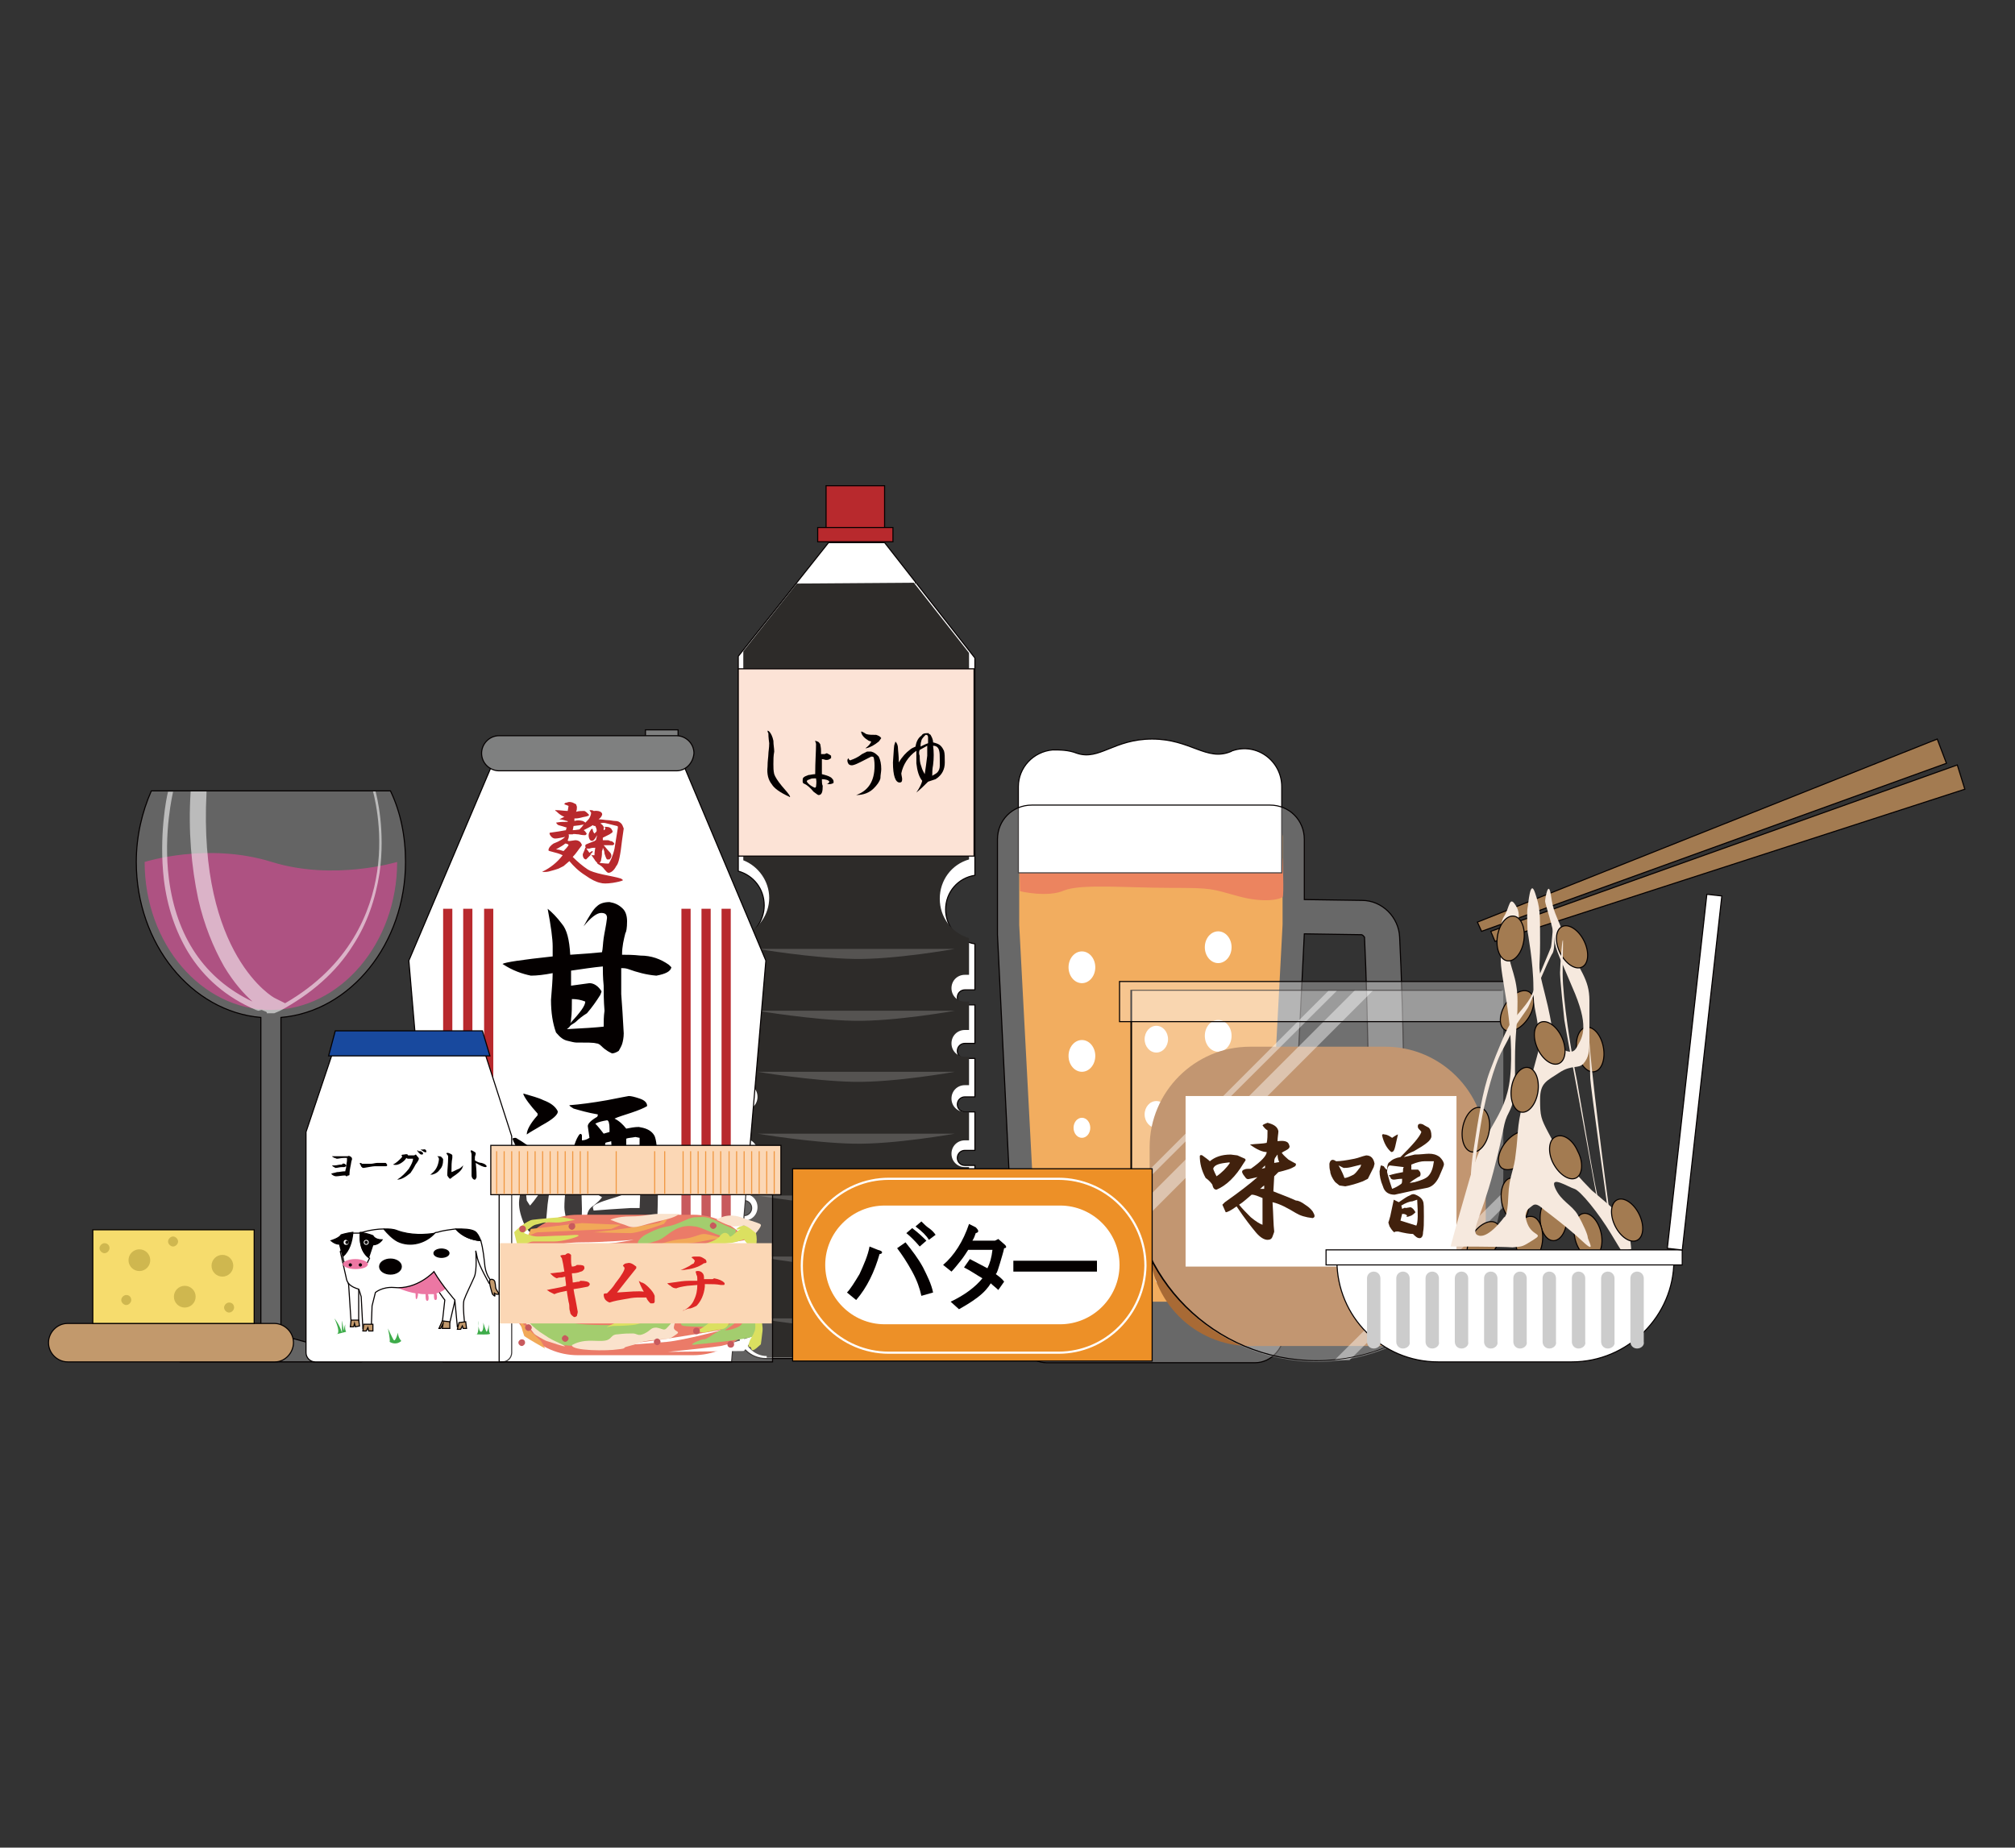 <?xml version="1.0" encoding="utf-8"?>
<!-- Generator: Adobe Illustrator 24.3.0, SVG Export Plug-In . SVG Version: 6.00 Build 0)  -->
<svg version="1.1" xmlns="http://www.w3.org/2000/svg" xmlns:xlink="http://www.w3.org/1999/xlink" x="0px" y="0px"
	 viewBox="0 0 241 221" style="enable-background:new 0 0 241 221;" xml:space="preserve">
<rect x="0" y="0" width="241" height="221" fill="#333333" stroke="none"/>
<style type="text/css">
	.st0{display:none;}
	.st1{display:inline;fill:#FFFFFF;stroke:#000000;stroke-miterlimit:10;}
	.st2{fill:#951C5B;}
	.st3{opacity:0.24;fill:#FFFFFF;}
	.st4{opacity:0.56;fill:#FFFFFF;}
	.st5{fill:none;stroke:#040000;stroke-width:0.129;stroke-miterlimit:10;}
	.st6{fill:#FFFFFF;stroke:#040000;stroke-width:0.129;stroke-miterlimit:10;}
	.st7{fill:#2D2B29;}
	.st8{fill:#FCE3D6;stroke:#040000;stroke-width:0.129;stroke-miterlimit:10;}
	.st9{fill:#040000;}
	.st10{fill:#B8292D;stroke:#040000;stroke-width:0.129;stroke-miterlimit:10;}
	.st11{opacity:0.19;fill:#FFFFFF;}
	.st12{fill:#ED9027;}
	.st13{fill:#FFFFFF;}
	.st14{fill:#E55927;}
	.st15{opacity:0.26;fill:#FFFFFF;}
	.st16{fill:#7F8080;stroke:#040000;stroke-width:0.129;stroke-miterlimit:10;}
	.st17{fill:#B8292D;}
	.st18{fill:#A86A35;}
	.st19{opacity:0.3;}
	.st20{opacity:0.44;}
	.st21{fill:#41210D;}
	.st22{opacity:0.3;fill:#FFFFFF;}
	.st23{fill:#18499E;stroke:#040000;stroke-width:0.129;stroke-miterlimit:10;}
	.st24{fill:#C2996C;stroke:#040000;stroke-width:0.129;stroke-miterlimit:10;}
	.st25{fill:#EC77A3;}
	.st26{fill:#040000;stroke:#040000;stroke-width:0.129;stroke-miterlimit:10;}
	.st27{fill:#3EAC4A;}
	.st28{fill:#E5543B;}
	.st29{fill:#88BE43;}
	.st30{fill:#D0D731;}
	.st31{fill:#F9DABD;}
	.st32{opacity:0.23;fill:#FFFFFF;}
	.st33{fill:#FBD7B5;stroke:#040000;stroke-width:0.129;stroke-miterlimit:10;}
	.st34{fill:none;stroke:#F09741;stroke-width:0.129;stroke-miterlimit:10;}
	.st35{fill:#FBD7B5;}
	.st36{fill:#DE2726;}
	.st37{fill:#ED9027;stroke:#040000;stroke-width:0.129;stroke-miterlimit:10;}
	.st38{fill:none;stroke:#FFFFFF;stroke-width:0.258;stroke-miterlimit:10;}
	.st39{fill:#A37B51;stroke:#040000;stroke-width:0.129;stroke-miterlimit:10;}
	.st40{fill:#F6E9DE;}
	.st41{fill:#CCCCCC;}
	.st42{fill:#F6DC6D;stroke:#040000;stroke-width:0.129;stroke-miterlimit:10;}
	.st43{fill:#CFB74F;}
</style>
<g id="レイヤー_2" class="st0">
	<rect x="0.5" y="0.5" class="st1" width="240" height="220"/>
</g>
<g id="レイヤー_1">
	<g>
		<g>
			<path class="st2" d="M47.5,103.1c0,9.7-6.8,17.7-15.1,17.7c-8.3,0-15.1-7.9-15.1-17.7c0,0,7.5-2.4,15.2,0
				C39.9,105.4,47.5,103.1,47.5,103.1z"/>
			<path class="st3" d="M43.3,162.4l-9.7-2.7v-19.8v-18.2c8.3-0.7,14.9-8.8,14.9-18.6c0-3.1-0.6-6-1.8-8.5H18.1
				c-1.1,2.5-1.8,5.4-1.8,8.5c0,9.8,6.6,17.9,14.9,18.6v18.1v19.9l-9.7,2.7c-0.3,0.1-0.2,0.5,0.1,0.5h9.6h2.4h9.6
				C43.5,162.9,43.5,162.5,43.3,162.4z"/>
			<path class="st4" d="M44.6,94.6L44.6,94.6c0,0.1,1.3,4.4,0.5,9.7c-0.7,4.7-3.2,11.2-11,15.7l-1.2-0.6c-0.1,0-9.2-5.1-8.2-24.6
				l0-0.2h-1.9l0,0.1c-0.3,4.7,0.1,9,0.9,12.8c0.7,3.1,1.8,5.8,3.1,8.1c1.2,2,2.4,3.3,3.4,4.2c-5.7-2.7-9.1-7.7-10-14.7
				c-0.7-5.5,0.5-10.3,0.5-10.4l0,0h-0.6c-0.2,0.7-1.1,5.3-0.5,10.5c0.4,3.3,1.4,6.2,2.9,8.7c1.9,3.1,4.6,5.4,8.1,6.9l0.3,0.1
				l0.4-0.1c0.4,0.2,0.7,0.2,0.6,0.4l0.9,0l0.7-0.3c3.7-2,6.7-4.6,8.7-7.8c1.7-2.6,2.7-5.5,3.2-8.7c0.7-5-0.3-9.1-0.5-9.8H44.6z"/>
			<path class="st5" d="M43.3,162.4l-9.7-2.7v-19.8v-18.2c8.3-0.7,14.9-8.8,14.9-18.6c0-3.1-0.6-6-1.8-8.5H18.1
				c-1.1,2.5-1.8,5.4-1.8,8.5c0,9.8,6.6,17.9,14.9,18.6v18.1v19.9l-9.7,2.7c-0.3,0.1-0.2,0.5,0.1,0.5h9.6h2.4h9.6
				C43.5,162.9,43.5,162.5,43.3,162.4z"/>
		</g>
		<g>
			<path class="st6" d="M115.4,158.6c-0.5,0-0.9-0.4-0.9-0.9l0,0c0-0.5,0.4-0.9,0.9-0.9h1.2v-4.6h-1.2c-0.5,0-0.9-0.4-0.9-0.9
				c0-0.5,0.4-0.9,0.9-0.9h1.2v-4.6h-1.2c-0.5,0-0.9-0.4-0.9-0.9c0-0.5,0.4-0.9,0.9-0.9h1.2v-4.6h-1.2c-0.5,0-0.9-0.4-0.9-0.9
				s0.4-0.9,0.9-0.9h1.2v-4.6h-1.2c-0.5,0-0.9-0.4-0.9-0.9c0-0.5,0.4-0.9,0.9-0.9h1.2v-4.6h-1.2c-0.5,0-0.9-0.4-0.9-0.9
				s0.4-0.9,0.9-0.9h1.2v-4.6h-1.2c-0.5,0-0.9-0.4-0.9-0.9c0-0.5,0.4-0.9,0.9-0.9h1.2v-5.5c-2-0.3-3.5-2.1-3.5-4.1v0
				c0-2.1,1.5-3.8,3.5-4.1V78.7l-10.8-13.8h-6.7L88.3,78.5v25.7c1.8,0.5,3.1,2.1,3.1,4.1v0c0,1.9-1.3,3.6-3.1,4.1v5.6H89
				c0.5,0,0.9,0.4,0.9,0.9c0,0.5-0.4,0.9-0.9,0.9h-0.8v4.6H89c0.5,0,0.9,0.4,0.9,0.9s-0.4,0.9-0.9,0.9h-0.8v4.6H89
				c0.5,0,0.9,0.4,0.9,0.9c0,0.5-0.4,0.9-0.9,0.9h-0.8v4.6H89c0.5,0,0.9,0.4,0.9,0.9s-0.4,0.9-0.9,0.9h-0.8v4.6H89
				c0.5,0,0.9,0.4,0.9,0.9c0,0.5-0.4,0.9-0.9,0.9h-0.8v4.6H89c0.5,0,0.9,0.4,0.9,0.9c0,0.5-0.4,0.9-0.9,0.9h-0.8v4.6H89
				c0.5,0,0.9,0.4,0.9,0.9l0,0c0,0.5-0.4,0.9-0.9,0.9h-0.8v0.9c0,1.9,1.5,3.4,3.4,3.4h21.4c1.9,0,3.4-1.5,3.4-3.4v-0.9H115.4z"/>
			<path class="st7" d="M91.7,162.2c-1.5,0-2.8-1.3-2.8-2.8v-0.2H89c0.9,0,1.6-0.7,1.6-1.6c0-0.9-0.7-1.6-1.6-1.6h-0.1v-3.4H89
				c0.9,0,1.6-0.7,1.6-1.6s-0.7-1.6-1.6-1.6h-0.1v-3.4H89c0.9,0,1.6-0.7,1.6-1.6c0-0.9-0.7-1.6-1.6-1.6h-0.1v-3.4H89
				c0.9,0,1.6-0.7,1.6-1.6c0-0.9-0.7-1.6-1.6-1.6h-0.1v-3.4H89c0.9,0,1.6-0.7,1.6-1.6c0-0.9-0.7-1.6-1.6-1.6h-0.1v-3.4H89
				c0.9,0,1.6-0.7,1.6-1.6s-0.7-1.6-1.6-1.6h-0.1v-3.4H89c0.9,0,1.6-0.7,1.6-1.6c0-0.9-0.7-1.6-1.6-1.6h-0.1v-4.5
				c1.8-0.7,3.1-2.5,3.1-4.5c0-2-1.3-3.8-3.1-4.5v-25l6.4-8.1l14-0.1l6.6,8.4v24.7c-2.1,0.6-3.5,2.5-3.5,4.7c0,2.2,1.4,4.1,3.5,4.7
				v4.4h-0.5c-0.9,0-1.6,0.7-1.6,1.6c0,0.9,0.7,1.6,1.6,1.6h0.5v3.4h-0.5c-0.9,0-1.6,0.7-1.6,1.6s0.7,1.6,1.6,1.6h0.5v3.4h-0.5
				c-0.9,0-1.6,0.7-1.6,1.6c0,0.9,0.7,1.6,1.6,1.6h0.5v3.4h-0.5c-0.9,0-1.6,0.7-1.6,1.6c0,0.9,0.7,1.6,1.6,1.6h0.5v3.4h-0.5
				c-0.9,0-1.6,0.7-1.6,1.6c0,0.9,0.7,1.6,1.6,1.6h0.5v3.4h-0.5c-0.9,0-1.6,0.7-1.6,1.6s0.7,1.6,1.6,1.6h0.5v3.4h-0.5
				c-0.9,0-1.6,0.7-1.6,1.6c0,0.9,0.7,1.6,1.6,1.6h0.5v0.2c0,1.5-1.3,2.8-2.8,2.8H91.7z"/>
			<rect x="88.3" y="80" class="st8" width="28.2" height="22.4"/>
			<g>
				<path class="st9" d="M92.5,88.6c0,0.5,0.1,0.9,0.1,1.3c-0.1,0.5-0.1,1-0.1,1.5c0,0.4,0,0.8,0.1,1.2c0.1,0.3,0.4,0.8,0.9,1.4
					c0.5,0.6,0.9,1,1,1.3c0,0-0.1,0.1-0.1,0c-1.1-0.5-1.8-1-2.1-1.5c-0.4-0.5-0.6-1.2-0.5-2.1c0-0.7,0.1-1.2,0.1-1.5
					c0-0.3,0.1-0.7,0.1-1.3c-0.1-0.7-0.1-1.1-0.1-1.2c-0.1-0.1-0.1-0.3-0.1-0.3c0,0,0.1,0,0.2,0.1C92.2,87.7,92.4,88.1,92.5,88.6z"
					/>
				<path class="st9" d="M98.1,89c0,0.1,0.1,0.4,0.1,0.8v0.4c0.1,0,0.2,0,0.4,0c0.1,0,0.2-0.1,0.3-0.1c0.2,0.1,0.4,0.2,0.5,0.3
					c0,0.1,0,0.2,0,0.3c-0.1,0-0.1,0.1-0.2,0.1c-0.1,0.1-0.3,0.1-0.4,0.1c-0.1,0-0.3-0.1-0.5-0.1c0,1,0,1.6,0,1.8
					c0.4,0.1,0.8,0.2,1.1,0.4c0.2,0.2,0.3,0.3,0.3,0.5c0,0.1,0,0.2-0.1,0.2c-0.2,0.1-0.4,0.1-0.5,0.1c-0.1,0-0.2,0-0.3,0
					c0.2,0,0.3-0.1,0.4-0.3c-0.1-0.2-0.5-0.3-0.9-0.3c0,0.3,0,0.6,0.1,0.8c0,0.7-0.1,1.1-0.5,1.1c-0.1,0-0.3-0.2-0.6-0.4
					c-0.4-0.5-0.8-0.8-1-0.9C96,93.7,96,93.6,96,93.4c0-0.2,0-0.3,0.1-0.4c0.1-0.1,0.3-0.2,0.6-0.3c0.2,0,0.5-0.1,0.8-0.1
					c0-1.5,0.1-2.7,0.1-3.6c0-0.1-0.1-0.3-0.1-0.4c0.1,0,0.2,0.1,0.3,0.1C98,88.8,98,88.9,98.1,89z M96.9,93.2
					c-0.1,0-0.2,0.1-0.3,0.1c-0.1,0.1-0.1,0.1-0.1,0.2c0.2,0.3,0.5,0.5,0.7,0.6c0.2,0.1,0.3,0.2,0.4,0c0-0.2,0.1-0.5,0-1
					C97.3,93.1,97,93.1,96.9,93.2z"/>
				<path class="st9" d="M105.1,90.5c0.2,0.4,0.3,0.9,0.3,1.5c0,0.3-0.1,0.7-0.1,1.1c-0.1,0.4-0.4,0.8-0.8,1.2
					c-0.5,0.5-1.2,0.8-2.1,0.8l0,0c1.4-0.5,2.2-1.6,2.2-3.5c0-0.2,0-0.5-0.1-1c-0.1-0.1-0.1-0.1-0.3-0.1c-1,0.5-1.7,0.9-2.1,1
					c-0.3,0.1-0.5,0-0.6-0.1c-0.2-0.3-0.2-0.6,0-0.7c0,0.2,0.2,0.3,0.3,0.2c0.3-0.1,0.8-0.3,1.3-0.7c0.2-0.1,0.4-0.2,0.6-0.3
					c0.1,0,0.3,0,0.5,0C104.6,90,104.8,90.2,105.1,90.5z M103.6,87.8c0.3,0.1,0.7,0.1,1.2,0.1c0.3,0.1,0.5,0.2,0.6,0.4
					c-0.1,0.1-0.2,0.3-0.3,0.4c-0.5,0.4-1,0.7-1.5,0.8c-0.1,0-0.1,0-0.1,0c0.3-0.2,0.6-0.5,0.7-0.8l-0.3-0.1c-0.5-0.3-0.8-0.6-0.9-1
					c0-0.1,0-0.1,0-0.1C103.1,87.5,103.3,87.6,103.6,87.8z"/>
				<path class="st9" d="M111.1,87.8c0.1,0,0.2,0.1,0.2,0.1c0.1,0.2,0.3,0.5,0.3,0.9c0.4,0.1,0.7,0.2,0.9,0.4
					c0.2,0.2,0.3,0.4,0.4,0.6c0.1,0.3,0.1,0.8,0.1,1.4c0,0.8-0.3,1.5-1.1,2c-0.3,0.1-0.6,0.2-0.9,0.3c-0.5,0.5-0.9,0.9-1.4,1.3
					c0.4-0.6,0.6-1,0.7-1.4c-0.4-0.5-0.6-1.2-0.7-2.1c0-0.5,0-1,0-1.5c-1,0.7-1.6,1.7-1.8,2.7c0,0.2,0.1,0.5,0.1,0.7
					c0,0.3-0.1,0.4-0.3,0.4c-0.5,0-0.8-0.8-0.8-2.4c0.1-1.3,0.1-2,0.2-2.2l0.1-0.3c0.2,0.2,0.3,0.5,0.3,0.8c0,0.3,0.1,0.8,0.1,1.7
					c0.4-0.7,0.9-1.2,1.3-1.5c0.2-0.2,0.5-0.3,0.7-0.4c0.1-0.7,0.4-1.1,0.7-1.3c0.1-0.2,0.3-0.3,0.6-0.3H111.1z M110,89.7
					c-0.1,0.2-0.1,0.5,0,0.7c0,0.4,0,0.8,0.2,1.3c0.1,0.4,0.3,0.7,0.4,0.9c0.1-0.6,0.2-1.4,0.3-2.2c0-0.4,0-0.8,0-1.2
					C110.7,89.3,110.4,89.5,110,89.7z M110.2,88.6c-0.1,0.3-0.1,0.5-0.1,0.7c0.2-0.1,0.6-0.3,0.9-0.4c0-0.2,0-0.5,0-0.7
					c0-0.2-0.1-0.3-0.2-0.3c-0.1,0-0.1,0-0.1,0C110.3,88.3,110.2,88.5,110.2,88.6z M111.6,91.5c-0.1,0.5-0.1,0.9-0.1,1.3
					c0.1-0.1,0.4-0.2,0.6-0.4c0.2-0.2,0.3-0.5,0.3-0.8c0-0.3,0-0.6,0-0.8c0-0.4,0-0.8-0.1-1.1c-0.1-0.3-0.3-0.5-0.7-0.5
					C111.7,89.9,111.7,90.7,111.6,91.5z"/>
			</g>
			<g>
				<rect x="98.8" y="58.1" class="st10" width="7" height="6.7"/>
				<rect x="97.8" y="63.1" class="st10" width="9" height="1.7"/>
			</g>
			<g>
				<path class="st11" d="M90.6,113.5h23.6c0,0-7.2,1.3-12.1,1.2C97.1,114.6,90.6,113.5,90.6,113.5z"/>
				<path class="st11" d="M90.6,120.9h23.6c0,0-7.2,1.3-12.1,1.2C97.1,122,90.6,120.9,90.6,120.9z"/>
				<path class="st11" d="M90.6,128.2h23.6c0,0-7.2,1.3-12.1,1.2C97.1,129.3,90.6,128.2,90.6,128.2z"/>
				<path class="st11" d="M90.6,135.6h23.6c0,0-7.2,1.3-12.1,1.2C97.1,136.7,90.6,135.6,90.6,135.6z"/>
				<path class="st11" d="M90.6,143h23.6c0,0-7.2,1.3-12.1,1.2C97.1,144.1,90.6,143,90.6,143z"/>
				<path class="st11" d="M90.6,150.3h23.6c0,0-7.2,1.3-12.1,1.2C97.1,151.5,90.6,150.3,90.6,150.3z"/>
				<path class="st11" d="M90.6,157.7h23.6c0,0-7.2,1.3-12.1,1.2C97.1,158.8,90.6,157.7,90.6,157.7z"/>
			</g>
		</g>
		<g>
			<path class="st12" d="M125.2,155.7c-0.5,0-1-0.6-1-1.4v-0.1l-2.3-43.6v-10.5c0-0.8,0.7-1.4,1.5-1.4h28.5c0.8,0,1.5,0.6,1.5,1.4
				v10.5l-2.3,43.6v0.1c0,0.8-0.5,1.4-1,1.4H125.2z"/>
			<g>
				<g>
					<path class="st13" d="M129.7,149.5c0,0.2-0.1,0.3-0.3,0.3c-0.1,0-0.3-0.1-0.3-0.3c0-0.2,0.1-0.3,0.3-0.3
						C129.5,149.2,129.7,149.4,129.7,149.5z"/>
					<path class="st13" d="M129.9,146c0,0.3-0.2,0.5-0.5,0.5c-0.3,0-0.5-0.2-0.5-0.5c0-0.3,0.2-0.5,0.5-0.5
						C129.7,145.4,129.9,145.6,129.9,146z"/>
					<ellipse class="st13" cx="129.4" cy="141" rx="0.8" ry="0.9"/>
					<ellipse class="st13" cx="129.4" cy="134.9" rx="1" ry="1.2"/>
					<ellipse class="st13" cx="129.4" cy="126.3" rx="1.6" ry="1.9"/>
					<ellipse class="st13" cx="129.4" cy="115.7" rx="1.6" ry="1.9"/>
				</g>
				<g>
					<path class="st13" d="M145.9,147.1c0,0.2-0.1,0.3-0.3,0.3c-0.1,0-0.3-0.1-0.3-0.3s0.1-0.3,0.3-0.3
						C145.8,146.8,145.9,146.9,145.9,147.1z"/>
					<ellipse class="st13" cx="145.7" cy="143.5" rx="0.5" ry="0.5"/>
					<ellipse class="st13" cx="145.7" cy="138.5" rx="0.8" ry="0.9"/>
					<ellipse class="st13" cx="145.7" cy="132.5" rx="1" ry="1.2"/>
					<ellipse class="st13" cx="145.7" cy="123.9" rx="1.6" ry="1.9"/>
					<ellipse class="st13" cx="145.7" cy="113.3" rx="1.6" ry="1.9"/>
				</g>
				<g>
					<path class="st13" d="M138.6,153.1c0,0.1-0.1,0.3-0.2,0.3c-0.1,0-0.2-0.1-0.2-0.3s0.1-0.3,0.2-0.3
						C138.5,152.9,138.6,153,138.6,153.1z"/>
					<path class="st13" d="M138.7,150.1c0,0.3-0.2,0.5-0.4,0.5c-0.2,0-0.4-0.2-0.4-0.5s0.2-0.5,0.4-0.5
						C138.6,149.6,138.7,149.8,138.7,150.1z"/>
					<ellipse class="st13" cx="138.3" cy="145.8" rx="0.6" ry="0.8"/>
					<path class="st13" d="M139.2,140.6c0,0.5-0.4,1-0.8,1c-0.5,0-0.8-0.4-0.8-1c0-0.5,0.4-1,0.8-1
						C138.8,139.7,139.2,140.1,139.2,140.6z"/>
					<ellipse class="st13" cx="138.3" cy="133.3" rx="1.4" ry="1.6"/>
					<ellipse class="st13" cx="138.3" cy="124.3" rx="1.4" ry="1.6"/>
				</g>
			</g>
			<path class="st14" d="M121.9,102.7l31.5,0c0,0,0.2,4.4,0,4.6c-0.2,0.2-2,0.8-5.3-0.1c-3.3-0.9-3-1-8.1-1
				c-5.1,0-10.7-0.5-12.7,0.3c-2,0.9-5.3,0.1-5.3,0.1L121.9,102.7z"/>
			<path class="st6" d="M153.3,104.4h-31.5V94.1c0-2.3,1.8-4.2,4.1-4.4c0.9,0,1.9,0,2.9,0.4c2.7,0.9,4.4-1.7,9-1.7
				c4.6,0,6.5,2.7,9.4,1.5c0.1,0,0.1-0.1,0.2-0.1c2.9-1,5.9,1.2,5.9,4.3V104.4z"/>
			<path class="st15" d="M167.9,131.3c0-7.3-0.3-15.2-0.5-19.2c-0.1-2.4-2.1-4.4-4.5-4.4l-6.9-0.1v-7.2c0-2.3-1.8-4.1-4.1-4.1h-28.5
				c-2.3,0-4.1,1.8-4.1,4.1v11.4l2.3,47.1c0,2.3,1.6,4.1,3.6,4.1h24.9c2,0,3.6-1.8,3.6-4.1l0.4-8.2c0.7,0.1,2.1,0.2,3.7,0.2
				c0.3,0,0.6,0,0.9,0c4.1-0.1,6.7-1.1,7.9-3C167.3,146.7,168,144.5,167.9,131.3z M163,145.5c-0.3,0.4-1.5,1-4.4,1
				c-1.9,0.1-3.7-0.1-4.3-0.2l1.7-34.6l6.8,0.1c0.2,0,0.3,0.2,0.4,0.3c0.2,3.9,0.4,11.5,0.5,18.5C163.8,142.6,163.2,145,163,145.5z"
				/>
			<path class="st5" d="M167.9,131.3c0-7.3-0.3-15.2-0.5-19.2c-0.1-2.4-2.1-4.4-4.5-4.4l-6.9-0.1v-7.2c0-2.3-1.8-4.1-4.1-4.1h-28.5
				c-2.3,0-4.1,1.8-4.1,4.1v11.4l2.3,47.1c0,2.3,1.6,4.1,3.6,4.1h24.9c2,0,3.6-1.8,3.6-4.1l0.4-8.2c0.7,0.1,2.1,0.2,3.7,0.2
				c0.3,0,0.6,0,0.9,0c4.1-0.1,6.7-1.1,7.9-3C167.3,146.7,168,144.5,167.9,131.3z M163,145.5c-0.3,0.4-1.5,1-4.4,1
				c-1.9,0.1-3.7-0.1-4.3-0.2l1.7-34.6l6.8,0.1c0.2,0,0.3,0.2,0.4,0.3c0.2,3.9,0.4,11.5,0.5,18.5C163.8,142.6,163.2,145,163,145.5z"
				/>
		</g>
		<g>
			<polygon class="st6" points="81.5,90.9 59.1,90.9 48.9,114.9 53,162.9 87.5,162.9 91.6,114.9 			"/>
			<g>
				<path class="st16" d="M81.1,88.1v-0.8h-3.9v0.8C77.2,88.1,81.2,88.1,81.1,88.1z"/>
				<path class="st16" d="M80.9,92.2H59.7c-1.1,0-2.1-0.9-2.1-2.1l0,0c0-1.1,0.9-2.1,2.1-2.1h21.2c1.1,0,2.1,0.9,2.1,2.1l0,0
					C82.9,91.3,82,92.2,80.9,92.2z"/>
			</g>
			<g>
				<path class="st9" d="M74.5,108.7c0.3,0.3,0.5,0.8,0.5,1.5c0,0.8-0.1,1.3-0.2,1.4c-0.2,0.8-0.4,1.6-0.4,2.6c0.6,0,1.3,0,2.2,0.1
					c1.3,0,2.4,0.4,3.4,1.1l0.3,0.3c-0.1,0.5-0.7,0.8-1.8,1c-1.2-0.1-2.3-0.4-3.4-0.8c-0.3-0.1-0.6-0.1-0.8-0.1c0,1.2,0,2.2,0,3.1
					c0.1,1.3,0.2,2.8,0.3,4.7c0,0.5-0.1,1-0.2,1.3c-0.1,0.3-0.3,0.6-0.4,0.8c-0.3,0.2-0.6,0.3-0.8,0.3c-0.2-0.1-0.7-0.3-1.3-0.9
					c-0.2-0.2-0.4-0.3-0.6-0.3c-0.3-0.1-1.1-0.1-2.4-0.1c-0.2,0-0.6-0.1-1-0.2c-0.5-0.1-0.9-0.4-1.4-1c-0.4-1.1-0.6-2.4-0.6-3.9
					c0.1-1.3,0.2-2.4,0.2-3.2c-1,0.2-1.9,0.3-2.6,0.3c-1-0.2-2.2-0.6-3.4-1.4c0.3-0.2,2.3-0.5,6-0.9c0-0.5,0-0.9,0-1.2
					c0-0.9-0.2-2.4-0.6-4.5c0.5,0.4,1.1,1,1.7,1.8c0.6,0.7,0.9,1.9,1,3.7c1.6-0.1,2.8-0.2,3.8-0.3c0.1-0.4,0.1-1,0.2-1.7
					c0.1-0.7,0.3-1.5,0.4-2.4c0-0.4-0.2-0.6-0.7-0.6c-0.5,0-1.2,0.5-2.1,1.6c0.7-1.3,1.2-2.1,1.6-2.4c0.3-0.3,0.8-0.5,1.5-0.5
					C73.5,108,74,108.2,74.5,108.7z M68.3,116.1c0,0.6,0,1.2,0,1.8c0.8-0.1,1.5-0.2,2.2-0.3c0.5,0,1,0.3,1.4,0.9
					c0.1,0.1,0,0.2-0.1,0.5c-0.5,0.8-1,1.5-1.6,2.2c-0.5,0.3-1,0.7-1.3,1c-0.2,0.2-0.5,0.3-0.7,0.5c-0.1,0.2-0.3,0.3-0.4,0.4
					c2-0.1,3.5-0.2,4.4-0.3c0-0.6,0-1.2,0.1-1.9c-0.1-1.2-0.1-2.2-0.1-3c-0.1-1-0.1-1.8-0.1-2.3C71,115.7,69.7,115.9,68.3,116.1z
					 M68.4,119.5c0,0.9,0,1.7-0.1,2.4c0,0.1,0,0.3-0.1,0.5c1.2-1.3,1.8-2.1,1.8-2.6C69.5,119.6,69,119.5,68.4,119.5z"/>
				<path class="st9" d="M63.9,137.8c0.3,0.5,0.4,0.8,0.4,1.1c-0.6,1.3-1,2.6-1.4,3.7l0.1,1c0.2,0.3,0.3,0.5,0.4,0.6
					c0.6-0.7,1.2-1.5,1.7-2.5c0.4-1,0.8-1.9,1.1-2.6c0.2-0.2,0.3-0.1,0.3,0.1c-0.2,0.8-0.4,1.5-0.5,2.1c-0.3,1.1-0.5,2.4-0.6,3.8
					c-0.1,1.5-0.3,2.4-0.4,2.8c-0.1,0.1-0.3,0.1-0.7,0.1c-0.8-0.3-1.3-0.9-1.7-1.8c-0.4-1-0.6-1.9-0.5-2.7c0.1-0.8,0.3-1.7,0.8-2.8
					c0.1-0.2,0.1-0.5,0.1-0.8c0-0.4-0.2-0.9-0.6-1.6c-0.6-1-1-1.7-1.1-2.1c0.1-0.1,0.2-0.1,0.4-0.1
					C62.7,136.7,63.5,137.2,63.9,137.8z M65,131.6c0.8,0.3,1.4,0.7,1.7,1.3c0.1,0.4-0.6,1-1.9,1.7c-0.8,0.5-1.4,0.8-1.8,1.1
					c0-0.5,0.4-1.3,1.3-2.3v-0.2c-0.9-1-1.5-1.8-1.7-2.3v-0.1C63.6,131.1,64.4,131.3,65,131.6z M76.5,131.4c0.6,0.2,0.9,0.5,0.9,0.9
					c-0.3,0.2-1,0.5-1.9,0.8c-0.9,0.3-1.6,0.5-2,0.7c0.6,0.3,1,0.7,1.4,1.2c0.5-0.1,1-0.2,1.5-0.2l0.5,0.1c0.8,0.2,1.2,0.6,1.4,1
					c0.2,0.5,0.3,1.4,0.3,2.6c0,0.6,0,1.3,0.1,2c0,1,0,3-0.1,5.9c-0.1,0.3-0.2,0.6-0.3,0.8l-0.7-0.1c-0.3-0.2-0.7-0.5-1-0.8h-0.2
					l-3.2-0.1c-0.6,0.1-1.2,0.1-1.7,0.2c-0.8-0.1-1.3-0.4-1.3-1c0.1-0.5,0.3-0.9,0.8-1.2c0.5-0.4,0.9-0.8,1-1
					c-0.7-0.4-1.2-0.7-1.6-1c-0.1-0.1,0.1-0.2,0.3-0.3c1.4-0.3,2.6-0.6,3.6-0.8c0.3-0.1,0.8,0.2,1.6,0.9c0.2,0.1,0.1,0.3-0.2,0.4
					c-0.7,0.3-1.6,0.7-2.7,1c-1.3,0.4-2,0.7-2.1,1l0.1,0.4c1.2-0.1,2.7-0.2,4.4-0.3h1.1c0.1-1.9,0.1-3.7,0.1-5.4
					c-0.4,0.2-1,0.4-1.7,0.6c-1.3,0.6-2.4,1.1-3.2,1.7c0.6-0.5,1.2-1.1,1.7-1.7c-0.2-0.2-0.3-0.5-0.3-0.8c0.1-0.4,0.1-1.2,0-2.4
					c-0.2,0.1-0.5,0.1-0.7,0.2c-0.1,0.6-0.1,1.5-0.2,2.5c-0.1,1-0.4,1.4-0.9,1.3c-0.5-0.3-0.8-0.6-0.9-0.9c-0.1-0.3-0.1-0.5-0.1-0.7
					c0.1-0.6,0.2-1.1,0.3-1.6c-0.2-0.1-0.5-0.2-0.9-0.3l-0.2,3.7l0.1,3.9c0,1.8-0.2,2.7-0.5,2.7c-0.3,0-0.6-0.1-0.8-0.3
					c-0.3-0.3-0.5-0.7-0.6-1.2c-0.1-0.6-0.2-1-0.2-1.4c0-1.2,0.2-2.8,0.6-4.7c0.3-2,0.7-3.2,1-3.7c0.2-0.4,0.4-0.5,0.5-0.2v0.6
					c0.3,0,0.6-0.1,0.9-0.3l-0.2-1.4c0-0.3,0.4-0.7,1.1-1.1c0.1-0.1,0.1-0.2,0.1-0.3c-1.2-0.2-2.2-0.5-2.9-0.7
					c-0.3-0.2-0.5-0.3-0.5-0.4c1.3-0.1,2.8-0.3,4.5-0.6c1.6-0.3,2.5-0.5,2.6-0.5C75.5,131.1,75.9,131.2,76.5,131.4z M71.2,134.4
					c0.3,0.3,0.7,0.8,1,1.2l0.7-0.2V135c0-0.6-0.1-1-0.3-1C72,134.1,71.6,134.2,71.2,134.4z M74.9,136.2c0,0.6,0,1.1,0,1.6l0.2,0.6
					c0.3,0.1,0.8,0,1.3-0.2c0.1-0.4,0.1-1.1,0.1-2.1l-0.5-0.1C75.5,136.1,75.1,136.1,74.9,136.2z"/>
			</g>
			<g>
				<path class="st17" d="M68.9,96.2l0.1,0.3c0,0.2,0,0.4-0.1,0.6c0.3-0.1,0.7-0.1,1-0.1c0.2,0.1,0.3,0.2,0.5,0.4
					c0.1,0.1,0,0.2-0.1,0.2c-0.2,0.1-0.5,0.1-0.8,0.2c-0.4,0.1-0.6,0.1-0.8,0.1l0,0.3c0.3-0.1,0.6-0.1,1,0c0.2,0.1,0.4,0.2,0.3,0.3
					c0,0.1-0.4,0.2-1.4,0.3l-0.1,0.5c0.4,0,0.7-0.1,1-0.1c0.2,0,0.4,0.1,0.6,0.4c0.1,0.1,0.1,0.2-0.1,0.3c-0.1,0-0.4,0-0.8-0.1
					c-0.3,0-0.6-0.1-0.7,0L68,99.8c0.1,0.2,0,0.5-0.1,0.7c0,0.1,0.1,0.1,0.2,0.1l0.7-0.1c0.4,0,0.7,0.2,0.8,0.6
					c-0.4,0.5-0.7,1-1.1,1.4c0.6,0.6,1.2,1.1,1.8,1.5c0.3,0.2,0.9,0.4,1.8,0.6c0.9,0.2,1.6,0.3,2.2,0.5c0.1,0.1,0.2,0.1,0.2,0.2
					c-0.2,0.1-0.6,0.2-1.2,0.3c-0.7,0.1-1.2,0.1-1.5,0c-0.5-0.1-1.1-0.4-1.8-0.9c-0.8-0.5-1.4-1.1-1.9-1.7l-0.7,0.6l-0.6,0.3
					c-0.3,0.1-0.6,0.2-1,0.3c-0.3,0.1-0.6,0.1-0.8,0.1c-0.2-0.1-0.2-0.1,0-0.1c0.8-0.4,1.6-1,2.3-1.9c-0.4-0.2-0.8-0.3-1.2-0.4
					c-0.3-0.1-0.5-0.1-0.5-0.2c0-0.3,0.3-0.6,0.6-0.8c0.8-0.3,1.2-0.6,1.4-0.8c-0.5,0.1-0.9,0.2-1.2,0.2c-0.2,0-0.4-0.1-0.6-0.4
					c-0.1-0.2-0.1-0.3,0-0.3c0.7-0.1,1.4-0.2,1.9-0.3c0-0.1,0-0.2,0.1-0.3c-0.3-0.1-0.6-0.2-1-0.3c-0.2-0.1-0.2-0.2-0.3-0.3
					c0.5-0.1,1-0.1,1.4-0.1c0-0.1,0-0.1-0.1-0.1C67.2,98,66.9,98,66.9,98c0.2-0.1,0.4-0.2,0.6-0.3c-0.3-0.1-0.6-0.3-0.9-0.6
					c-0.1-0.1-0.2-0.1-0.2-0.2c0.6,0,1.1,0.1,1.5,0.1l0.1-0.6c-0.2-0.1-0.3-0.1-0.5-0.2c0-0.1,0.1-0.2,0.3-0.2
					c0.2-0.1,0.4-0.1,0.7,0L68.9,96.2z M66.5,101.6c0.3,0,0.6,0.1,0.9,0.2c0.2-0.2,0.4-0.4,0.6-0.7c0-0.1-0.2-0.2-0.4-0.2
					C67.4,101.1,67,101.3,66.5,101.6z M72,97.5c-0.1,0.3-0.3,0.4-0.4,0.5c0.4,0,0.8,0.1,1.1,0.1c0.3,0,0.6,0.1,0.9,0.1
					c0.3,0,0.5,0.1,0.7,0.3c0.1,0.1,0.2,0.3,0.3,0.6l-0.2,1.4c-0.2,1.8-0.4,2.8-0.7,3.1c-0.3,0.6-0.7,0.8-0.9,0.8
					c-0.2,0-0.3-0.2-0.5-0.4c-0.2-0.3-0.5-0.5-0.7-0.6c-0.1-0.1-0.2-0.1-0.2-0.2c0.4,0,0.9,0.1,1.4,0.1c0.2-0.3,0.5-0.9,0.7-1.8
					l0.4-2.5c0-0.1,0-0.2-0.1-0.2c-0.4-0.1-0.8-0.2-1.2-0.3c-0.3-0.1-0.6-0.1-0.8,0c0.2,0.1,0.3,0.2,0.4,0.4c0.1,0,0.2,0,0.3,0
					c0.3,0,0.6,0.1,0.7,0.4c0.1,0.1,0.1,0.2,0,0.3l-0.3,0.2l-0.4,0.2l-0.4,0.2l0,0.3c0.2,0,0.3,0,0.6,0c0.1,0,0.1,0,0.3,0.1
					c0.2,0,0.3,0.1,0.4,0.2c0.1,0.1,0.1,0.2-0.1,0.3c-0.2,0-0.5,0-0.8,0c-0.1,0-0.2,0-0.3,0c0.2,0.2,0.4,0.5,0.7,0.8
					c0.3,0.3,0.3,0.6,0,0.9c-0.1,0-0.2,0-0.3,0c-0.1-0.1-0.2-0.4-0.3-0.7c0-0.3-0.1-0.5-0.2-0.7c0,0.1,0,0.2-0.1,0.4
					c0,0.3,0,0.6-0.1,1c0,0.3-0.2,0.4-0.3,0.5c-0.2-0.1-0.4-0.3-0.5-0.5c-0.3-0.4-0.4-0.6-0.4-0.6l-0.2,0.2
					c-0.1,0.1-0.2,0.2-0.4,0.4c-0.2,0-0.4-0.2-0.4-0.6c0-0.1,0.2-0.4,0.3-0.8c0.1,0,0.1,0,0.2,0.2c0.1,0.1,0.2,0.3,0.3,0.4l0.3-0.2
					c0,0,0.1,0,0.1,0.1l-0.2,0.2c0,0-0.1,0.1-0.1,0.1c0.1,0.1,0.3,0.1,0.4,0.1c0,0,0,0,0.1,0c0-0.5,0.1-0.8,0.1-0.9
					c-0.2,0-0.4,0-0.7,0.1c-0.1,0-0.2,0-0.3,0c-0.1,0-0.2-0.1-0.2-0.4l0.1-0.1c0.2-0.1,0.5-0.2,1-0.4c0.1-0.1,0.2-0.1,0.2-0.2
					c0-0.1,0.1-0.3,0.1-0.5c-0.1,0.2-0.2,0.4-0.4,0.6c-0.1,0.1-0.3,0.1-0.4,0c-0.1-0.1-0.2-0.3-0.2-0.6c0-0.2,0.1-0.4,0.3-0.7
					c0.1-0.1,0.2-0.1,0.2,0.1c0,0.1,0.1,0.3,0.2,0.4l0.2-0.2c0.1-0.1,0.1-0.3-0.1-0.7c-0.1,0-0.2,0-0.3-0.1
					c-0.3,0.2-0.7,0.4-1.1,0.6c-0.3,0.1-0.5,0.2-0.6,0.1l0,0c0-0.1,0.2-0.3,0.4-0.5c0.2-0.3,0.4-0.5,0.7-0.8
					c0.3-0.3,0.4-0.7,0.4-0.9c0,0-0.1-0.1-0.2-0.3c0.2,0,0.4,0,0.5,0.1C71.9,96.9,72.1,97.3,72,97.5z M72.4,99
					c-0.1-0.1-0.2-0.1-0.2,0l0,0.3C72.3,99.3,72.4,99.2,72.4,99z"/>
			</g>
			<g>
				<rect x="57.9" y="108.7" class="st17" width="1.1" height="40.9"/>
				<rect x="55.4" y="108.7" class="st17" width="1.1" height="40.9"/>
				<rect x="53" y="108.7" class="st17" width="1.1" height="40.9"/>
			</g>
			<g>
				<rect x="86.3" y="108.7" class="st17" width="1.1" height="40.9"/>
				<rect x="83.9" y="108.7" class="st17" width="1.1" height="40.9"/>
				<rect x="81.5" y="108.7" class="st17" width="1.1" height="40.9"/>
			</g>
		</g>
		<g>
			<path class="st18" d="M165.7,161h-16.2c-6.6,0-12-5.4-12-12v-11.8c0-6.6,5.4-12,12-12h16.2c6.6,0,12,5.4,12,12V149
				C177.7,155.6,172.3,161,165.7,161z"/>
			<g class="st19">
				<path class="st13" d="M157.5,162.9L157.5,162.9c-12.3,0-22.2-10-22.2-22.2v-22.2h44.5v22.2C179.7,152.9,169.8,162.9,157.5,162.9
					z"/>
			</g>
			<g class="st20">
				<polygon class="st13" points="135.3,147.4 135.3,145.2 162.1,118.4 164.2,118.5 				"/>
				<polygon class="st13" points="135.3,143 135.3,142.1 158.9,118.5 159.9,118.5 				"/>
				<polygon class="st13" points="159.6,162.7 161.4,162.7 179.7,144.5 179.7,142.7 				"/>
			</g>
			<g>
				<path class="st9" d="M179.6,118.5v22.1c0,12.2-9.9,22.1-22.1,22.1c-12.2,0-22.1-9.9-22.1-22.1v-22.1H179.6 M179.7,118.4h-44.5
					v22.2c0,12.3,10,22.2,22.2,22.2h0c12.3,0,22.2-10,22.2-22.2V118.4L179.7,118.4z"/>
			</g>
			<g>
				<rect x="141.8" y="131.1" class="st13" width="32.4" height="20.4"/>
				<g>
					<path class="st21" d="M148,138.2l0.9,0.4c0.1,0.1,0.1,0.2,0,0.3l-0.2,0.3c-0.9,1.5-2,2.6-3.2,3.1c-0.2,0-0.4-0.1-0.5-0.6
						c-0.2-0.3-0.5-0.6-0.8-0.8c-0.5-0.9-0.7-1.8-0.7-2.6c0-0.1,0.1-0.2,0.3-0.1c0.4,0.3,0.7,0.5,0.9,0.7c0.6-0.5,1.4-0.8,2.5-0.8
						L148,138.2z M145.1,139.8c0.1,0.3,0.3,0.7,0.4,0.9c0.6-0.4,1.2-1,1.6-1.6l-0.1-0.1c0.4,0,0.3,0-0.5,0.1
						C145.7,139.2,145.2,139.4,145.1,139.8z M152.9,135.3c0,0.3-0.1,0.7-0.1,1.2c0.8-0.1,1.3,0,1.4,0.5c0.1,0.2,0,0.4-0.4,0.6
						c-0.2,0.1-0.4,0.2-0.5,0.3c0.3,0.4,0.6,0.6,0.8,0.8c0.2,0.1,0.5,0.3,0.9,0.5c0,0.1,0,0.2-0.1,0.3c-0.2,0.1-0.5,0.3-0.9,0.4
						c-0.3,0.1-0.7,0.2-1.1,0.3l-0.5,0.5l-0.1,1.8c0.7,0.3,1.6,0.6,2.7,1.1c0.3,0,0.7,0.2,1.1,0.5c0.3,0.2,0.6,0.4,0.9,0.8
						c0.3,0.5,0.3,0.7,0,0.8c-0.9-0.1-1.5-0.3-2-0.6c-1-0.6-1.9-1.1-2.8-1.3c0.1,1.5,0.1,2.7,0.2,3.5c0,0.1-0.1,0.3-0.2,0.6
						c-0.1,0.3-0.3,0.4-0.6,0.4c-0.4,0-0.9-0.3-1.4-0.9c-0.5-0.6-1.3-1.6-2.3-3.1c-0.7,0.5-1.1,0.7-1.3,0.7l-0.4-0.9l0.3-0.3
						c1.7-1.2,3-2.2,3.9-3l-0.9,0.2c-0.3,0.1-0.4,0-0.5-0.1l-0.3-0.4c-0.2-0.3-0.2-0.5,0.1-0.6c0.2-0.1,0.4-0.1,0.8-0.1
						c1.3-0.9,1.9-1.6,1.9-2c-0.5,0-1.2-0.3-2-0.9c0.9-0.1,1.6-0.1,2-0.2c0.1-0.4,0.1-0.9,0.1-1.5c-0.2-0.1-0.4-0.3-0.6-0.6
						c0.1-0.1,0.3-0.2,0.6-0.3C152.4,134.5,152.8,134.8,152.9,135.3z M148.2,144.1c0.4,0.5,0.9,1,1.4,1.5c0.6,0.5,1.1,0.8,1.4,0.9
						v-3.2c-0.5-0.2-0.9-0.4-1.3-0.4C149.2,143.3,148.7,143.8,148.2,144.1z M151.2,142.2v-0.4c-0.2,0.1-0.3,0.3-0.5,0.4H151.2z
						 M150.9,139.8l0.4-0.1v-0.3L150.9,139.8z M152.4,139.1l0.6-0.1c-0.1-0.2-0.2-0.5-0.2-0.9c-0.1,0.1-0.2,0.3-0.3,0.4
						C152.4,138.7,152.4,138.9,152.4,139.1z"/>
					<path class="st21" d="M164.4,139.2l-0.1,0.4l-0.7,1.4l-0.6,0.3c-0.8,0.3-1.5,0.5-2.1,0.6l-0.7-0.1l-0.5-0.4
						c-0.4-0.5-0.6-1-0.6-1.3c-0.1-0.3-0.1-0.6-0.1-0.9c0.1-0.5,0.4-0.6,0.8-0.3c0.5,0,1.2-0.1,2.2-0.3c0.5-0.1,0.9-0.3,1.4-0.4
						C164,138.2,164.3,138.6,164.4,139.2z M161.6,139.6c-0.4,0.1-0.7,0.1-0.9,0.1c-0.2-0.1-0.4-0.2-0.6-0.3c0.4,0.7,0.6,1.2,0.7,1.5
						c0.3,0,0.7-0.2,1.1-0.4c0.4-0.3,0.6-0.7,0.8-0.9l0.1-0.3C162.4,139.4,162,139.5,161.6,139.6z M170.9,134.9
						c0.2,0.2,0.3,0.5,0.3,1c0,0.5-0.7,1-2.1,1.8c-0.5,0.2-0.9,0.4-1.2,0.7c0.5-0.1,0.9-0.2,1.3-0.3c0.7,0,1.3-0.1,1.7-0.1
						c0.5,0,0.9,0.1,1.3,0.4c0.3,0.3,0.5,0.6,0.5,0.9c0,0.1-0.2,0.6-0.6,1.5c-0.4,0.8-0.9,1.2-1.5,1.3c-1.1,0.2-2.4,0.5-3.8,0.8
						c-0.7,0-1.2-0.3-1.4-1c-0.3-0.7-0.4-1.3-0.4-1.8c0.1-0.4,0.1-0.7,0.2-0.7l0.3,0.1c0.2,0.3,0.3,0.4,0.4,0.4
						c0-0.5,0.1-0.8,0.3-0.9c0.3-0.3,0.7-0.5,1.3-0.6c1.4-1.4,2.3-2.4,2.5-3c-0.1-0.2-0.3-0.3-0.4-0.5c-0.1-0.4,0.1-0.6,0.6-0.4
						C170.2,134.5,170.5,134.7,170.9,134.9z M166.8,137.4c-0.1,0.3-0.2,0.4-0.4,0.4c-0.5-0.4-0.9-1.1-1.1-2c0-0.1,0.1-0.2,0.3-0.1
						c0.3,0,0.6,0.2,0.9,0.4l0.3-0.2c0.2-0.1,0.3-0.2,0.4-0.2C167,136.5,166.9,137.1,166.8,137.4z M166.2,139.4
						c-0.2,0.1-0.3,0.4-0.3,0.8c0.2,0.8,0.4,1.4,0.6,2c0.3-0.1,0.7-0.3,1.1-0.6c0.1-0.1,0.1-0.3,0.1-0.6c-0.5,0-0.8,0.1-1,0.1
						c-0.2,0-0.4-0.1-0.4-0.3c-0.1-0.1-0.1-0.1-0.2-0.2c0.6-0.2,1.2-0.3,1.7-0.4c0-0.3,0-0.5,0.1-0.6L166.2,139.4z M170.2,143.7
						c0.1,0.2,0.1,0.8,0.1,1.8c0,0.8,0,1.4-0.1,1.9c0,0.5-0.2,0.7-0.4,0.7c-0.3,0-0.5-0.2-0.8-0.5c-0.4,0-1-0.1-1.8-0.3
						c-0.2,0-0.4,0-0.4,0.1c-0.1,0-0.3-0.2-0.6-0.7c-0.1-0.3-0.2-0.5-0.1-0.6l0.2-0.7c-0.1,0.5,0-0.1,0.4-1.9
						c0.2,0.1,0.4,0.2,0.6,0.3c0.6-0.4,1-0.7,1.3-0.8c0.3-0.2,0.5-0.2,0.7-0.1C169.8,143.1,170.1,143.4,170.2,143.7z M168.9,143.7
						c-0.3,0-0.8,0.2-1.3,0.5l0.1,0.4c0.2-0.1,0.4-0.2,0.4-0.1l0.6-0.1c0.3,0.1,0.4,0.3,0.6,0.6c-0.1,0.1-0.3,0.3-0.5,0.4
						c-0.5,0.2-0.7,0.2-0.5,0c-0.2-0.2-0.4-0.2-0.6-0.2l-0.2,0.8l1.9,0.6c0.2-0.4,0.2-1.4,0.1-3.1L168.9,143.7z M168.8,139.3v0.6
						h0.8c0.2,0.2,0.3,0.3,0.3,0.5c0,0.2,0,0.3-0.3,0.4c-0.5,0.3-0.8,0.5-1,0.7l0.6-0.1c0.7-0.2,1.3-0.4,1.6-0.7
						c0.4-0.4,0.6-1,0.7-1.8c-0.4,0-0.7,0-1.1,0C170,138.9,169.5,139,168.8,139.3z"/>
				</g>
			</g>
			<g>
				<rect x="133.9" y="117.4" class="st22" width="46.8" height="4.8"/>
				<rect x="133.9" y="117.4" class="st5" width="46.8" height="4.8"/>
			</g>
		</g>
		<g>
			<path class="st6" d="M60.1,162.9H37.7c-0.6,0-1.1-0.5-1.1-1.1v-26.4l3.9-11.6h16.8l3.9,12.1v25.9
				C61.2,162.4,60.7,162.9,60.1,162.9z"/>
			<polygon class="st23" points="58.6,126.3 39.3,126.3 40.1,123.3 57.7,123.3 			"/>
			<g>
				<path class="st9" d="M42,138.4c0.1,0.1,0.1,0.1,0.1,0.2c0,0,0,0.1,0,0.1c-0.1,0.2-0.1,0.5-0.2,0.9c-0.1,0.5-0.1,0.8-0.1,0.9
					c0,0.1-0.1,0.1-0.1,0.1c-0.1,0-0.1,0-0.2,0.1c-0.1,0-0.1,0-0.2-0.1c-0.4,0-0.8,0.1-1.1,0.1c-0.2,0-0.4-0.1-0.6-0.3
					c0.2-0.1,0.4-0.1,0.7-0.2c0.3,0,0.6-0.1,1-0.1c0-0.2,0.1-0.3,0.1-0.5c0-0.3,0.1-0.6,0.1-0.8c0-0.1,0-0.2,0-0.3h-0.3
					c-0.4,0-0.7,0.1-0.9,0.1c-0.1,0-0.2-0.1-0.3-0.1c-0.1,0-0.1-0.1-0.2-0.1c-0.1-0.1-0.1-0.1-0.1-0.1c0.1,0,0.3,0,0.5,0
					c0.3,0,0.7,0,1.2,0c0.1,0,0.1,0,0.2,0C41.7,138.2,41.9,138.3,42,138.4z M41.2,139.2c0.1,0,0.1,0.1,0.2,0.2c0,0.1,0,0.1-0.2,0.2
					l-0.3,0c-0.3,0-0.5,0.1-0.8,0.1c-0.1-0.1-0.2-0.1-0.3-0.2c-0.1-0.1-0.1-0.1-0.1-0.1l0.3,0c0.3,0,0.5-0.1,0.8-0.1h0.1
					C41,139.1,41.1,139.2,41.2,139.2z"/>
				<path class="st9" d="M46.1,139.1c0.1,0,0.1,0.1,0.2,0.2c0,0,0,0.1,0,0.1c0,0.1-0.1,0.1-0.3,0.1c-0.2,0-0.4,0-0.5,0
					c-0.3,0-0.5,0-0.7,0c-0.2,0-0.7,0.1-1.3,0.2c-0.1,0-0.2,0-0.2-0.1c-0.1,0-0.1-0.1-0.2-0.3c-0.1-0.1-0.1-0.2,0-0.2
					c0,0,0.1,0,0.2,0.1c0.1,0,0.2,0,0.4,0c0.2,0,0.5,0,0.7,0c0.2,0,0.5-0.1,0.7-0.1c0.2,0,0.3,0,0.4,0c0.1,0,0.2,0,0.4,0L46.1,139.1
					z"/>
				<path class="st9" d="M48.8,138.2h0.7c0,0,0.1,0,0.2-0.1c0.1,0,0.1,0.1,0.2,0.2c0.1,0.1,0.2,0.2,0.2,0.3c0,0.1-0.1,0.3-0.4,0.7
					c-0.2,0.4-0.4,0.7-0.6,1c-0.6,0.5-1.1,0.8-1.6,0.8c0.5-0.3,1-0.8,1.4-1.3c0.3-0.5,0.5-0.9,0.5-1.2c-0.3,0-0.5,0-0.6,0
					c0,0-0.1,0-0.2-0.1c-0.1,0.2-0.3,0.4-0.6,0.6c-0.3,0.2-0.6,0.3-1,0.2c0.4-0.2,0.7-0.5,1-0.8c0.1-0.1,0.1-0.2,0.1-0.2
					c0,0-0.1-0.1-0.1-0.1c0.1-0.1,0.2-0.1,0.3-0.1C48.7,138,48.8,138.1,48.8,138.2z M50,137.7c0.1,0,0.2,0,0.3,0
					c0.1,0,0.1,0.1,0.2,0.1c0.1,0.1,0.1,0.1,0.1,0.2c0,0.1-0.1,0.1-0.2,0.1c-0.1,0-0.2-0.1-0.3-0.2c-0.1-0.1-0.2-0.2-0.2-0.3H50z
					 M51,137.8C51,137.8,51,137.8,51,137.8c-0.2,0.1-0.4-0.1-0.7-0.3c0.1,0,0.2,0,0.3,0C50.9,137.4,51,137.6,51,137.8z"/>
				<path class="st9" d="M52.8,138.4c0.1,0.1,0.2,0.2,0.2,0.3c0,0.5-0.1,0.9-0.4,1.2c-0.2,0.3-0.5,0.5-0.9,0.6c-0.1,0-0.2,0-0.3,0
					c0.1,0,0.2-0.1,0.2-0.1c0.5-0.4,0.8-0.9,0.9-1.7c0-0.1,0-0.2-0.1-0.3c0,0-0.1-0.1-0.1-0.1C52.6,138.3,52.7,138.3,52.8,138.4z
					 M53.6,137.9c0.3,0.1,0.5,0.2,0.5,0.3c0,0.1,0,0.2,0,0.3c-0.1,0.5-0.1,1-0.1,1.5c0,0.1,0,0.2,0,0.2c0.3-0.1,0.6-0.3,0.9-0.4
					c0.2-0.1,0.4-0.3,0.5-0.4c0,0.1-0.1,0.2-0.1,0.3c-0.2,0.4-0.6,0.7-1.2,1.1c-0.1,0.1-0.2,0.2-0.3,0.2c-0.1-0.1-0.2-0.2-0.3-0.4
					c0-0.1,0-0.1,0-0.2c0-0.5,0.1-1.2,0.1-2c0-0.1,0-0.2-0.2-0.4C53.4,137.9,53.4,137.9,53.6,137.9L53.6,137.9z"/>
				<path class="st9" d="M57.6,139.1c0.4,0.1,0.6,0.3,0.6,0.4c0,0.1-0.1,0.1-0.1,0.1c-0.3,0-0.7-0.2-1.2-0.5
					c0.1,0.9,0.1,1.4,0.1,1.6c0,0.1,0,0.2-0.1,0.3c0,0.1-0.1,0.1-0.2,0.1c-0.2-0.1-0.3-0.3-0.3-0.5l0-0.2l0-1.1l0-1.2
					c0-0.2-0.1-0.3-0.1-0.4v-0.1c0.1,0,0.2,0,0.3,0.1c0.1,0,0.1,0.1,0.2,0.1c0.1,0.1,0.1,0.1,0.1,0.2c0,0.1-0.1,0.3-0.1,0.4
					c0,0.1,0,0.2,0,0.4C57.1,139,57.4,139.1,57.6,139.1z"/>
			</g>
			<g>
				<g>
					<g>
						<path class="st6" d="M41.4,152.2l0.3,1.5l0.3,4.6l0.9-0.1l0-3.4l0-0.8c0-0.1,0.1-0.2,0.1-0.4
							C42.6,153.1,41.9,152.7,41.4,152.2z"/>
						<polygon class="st24" points="42,157.9 42.9,157.9 43,158.6 42.5,158.7 42.4,158.3 42.3,158.7 41.9,158.7 						"/>
					</g>
					<g>
						<path class="st6" d="M51.2,152.5c0,0,1.5,2.4,2,3l-0.3,2.7h0.9l0.7-3l0.3-1.2l-2.4-2.3L51.2,152.5z"/>
						<polygon class="st24" points="52.9,158 53.8,158.1 53.8,158.9 52.9,158.9 53,158.3 52.7,158.9 52.5,158.9 						"/>
					</g>
					<path class="st25" d="M53.4,154l-1.3-2l-4.6,2c0,0,1,0.5,2.2,0.7c0,0.3,0,0.7,0.1,0.7c0.1,0,0.2-0.4,0.2-0.7
						c0.3,0.1,0.6,0.1,0.9,0.1c0,0.4,0,0.8,0.2,0.8c0.2,0,0.2-0.4,0.1-0.8c0.2,0,0.5,0,0.7,0c0,0.4,0,0.7,0.2,0.7
						c0.2,0,0.2-0.4,0.1-0.8C52.6,154.6,53.1,154.4,53.4,154z"/>
					<path class="st26" d="M47.7,148.5c1.4,0.7,3.3,0.2,4.4-1c-1.2,0.2-3,0.3-4.6-0.3c-0.5-0.2-1-0.2-1.5-0.2
						C46.5,147.6,47,148.1,47.7,148.5z"/>
					<path class="st6" d="M58,151.5c-0.1-0.9-0.2-2.1-0.5-3.1c-1.1-0.1-2.2-0.5-3-1.4c-0.8,0.1-1.6,0.2-2.2,0.4
						c-0.1,0-0.2,0-0.3,0.1c-1.1,1.2-2.9,1.7-4.4,1c-0.6-0.3-1.2-0.9-1.7-1.5c-1.5,0-2.9,0.5-2.9,0.5l-2.3,2.2l0.7,3.1
						c0.1,0.7,0.5,1.1,1.5,1.4c0-0.1,0.3,0.9,0.3,0.9l0.2,3.8l1,0.1l0.1-2.8l0.4-1.6c0,0,0.8-0.7,2.2-0.6c2.8,0.3,4.8-1.9,4.8-1.9
						c1,1.7,2.5,3.4,2.5,3.4l0.3,3.2l0.9-0.1c0,0-0.3-2.5-0.1-3.1c0.2-0.6,0.9-2,1.2-2.7c0.4-0.8,0.2-3.2,0.2-3.2s0,0,0.2,0.9
						c0.2,0.9,1.4,3,1.4,3l0.4-0.2C58.9,153.4,58.2,152.8,58,151.5z"/>
					<path class="st26" d="M57.5,148.4c-0.2-0.5-0.4-0.9-0.7-1.1c-0.5-0.3-1.4-0.3-2.2-0.3C55.3,147.9,56.4,148.3,57.5,148.4z"/>
					<path class="st26" d="M42.2,147.4c-0.8,0.1-1.4,0.3-1.4,0.3c-0.2,0.4-1.2,0.7-1.2,0.7c0.6,0.5,1,0.4,1,0.4l0.4,1.5
						C41.8,149.6,42.1,148.5,42.2,147.4z"/>
					<path class="st6" d="M43.1,147.5c-0.3,0-0.6,0-0.9,0c-0.1,1-0.4,2.1-1.2,2.8l0.1,0.5c0.1,0.3,0.4,0.6,0.7,0.6h1.5
						c0.3,0,0.6-0.2,0.7-0.5l0.2-0.4C43.2,149.8,43,148.6,43.1,147.5z"/>
					<path class="st26" d="M44.6,147.8c-0.5-0.2-1-0.3-1.5-0.4c-0.1,1.1,0.1,2.3,1,3l0.5-1.5c0.7,0,1.1-0.6,1.1-0.6
						C44.8,148.3,44.6,147.8,44.6,147.8z"/>
					<path class="st13" d="M41.7,148.6c0,0.2-0.1,0.3-0.3,0.3c-0.2,0-0.3-0.1-0.3-0.3c0-0.2,0.1-0.3,0.3-0.3
						C41.6,148.4,41.7,148.5,41.7,148.6z"/>
					<circle class="st9" cx="41.5" cy="148.6" r="0.2"/>
					<circle class="st13" cx="43.8" cy="148.6" r="0.3"/>
					<circle class="st9" cx="43.8" cy="148.6" r="0.2"/>
					<path class="st25" d="M44,151.2c0,0.4-0.7,0.6-1.5,0.6s-1.5-0.3-1.5-0.6s0.7-0.6,1.5-0.6S44,150.9,44,151.2z"/>
					<path class="st9" d="M42.1,151.3c0,0.1-0.1,0.2-0.2,0.2s-0.2-0.1-0.2-0.2c0-0.1,0.1-0.2,0.2-0.2S42.1,151.2,42.1,151.3z"/>
					<path class="st9" d="M43.3,151.3c0,0.1-0.1,0.2-0.2,0.2s-0.2-0.1-0.2-0.2c0-0.1,0.1-0.2,0.2-0.2S43.3,151.2,43.3,151.3z"/>
					<ellipse class="st26" cx="46.7" cy="151.5" rx="1.3" ry="0.9"/>
					<ellipse class="st26" cx="52.8" cy="149.9" rx="0.9" ry="0.5"/>
					<polygon class="st24" points="43.5,158.4 44.6,158.4 44.6,159.2 44.1,159.2 44,158.8 43.8,159.2 43.4,159.2 					"/>
					<polygon class="st24" points="54.9,158.2 55.7,158.1 55.8,158.9 55.4,158.9 55.3,158.6 55.1,159 54.7,159 					"/>
					<path class="st24" d="M58.9,154.8c0,0-0.5-1.5-0.3-1.7c0.2-0.2,0.6,0,0.6,0.3c0.1,0.3,0,0.6,0.2,0.9s0.3,0.5,0.3,0.5
						s-0.5,0.1-0.6-0.2l0.1,0.4C59.2,155.1,59,154.9,58.9,154.8z"/>
				</g>
				<path class="st27" d="M40.2,159.6c0,0,0.7,0.1-0.2-1.9c0,0,0.6,0.7,0.9,1.7c0,0,0-0.9,0-1.3c0-0.4,0.1,0.5,0.2,0.9
					c0.2,0.4-0.1,0.1,0.2-0.6c0,0-0.1,0.6,0.1,0.9"/>
				<path class="st27" d="M56.9,159.6c0,0,0.2,0.2,0.3-0.5c0.1-0.7,0-1.1,0-1.1s0,1.2,0.3,1.3c0.4,0,0.3-1.1,0.3-1.1s0.3,1,0.4,1.1
					c0.1,0,0.3-0.9,0.3-0.9s-0.1,0.8,0.1,1.1C58.8,159.7,56.9,159.6,56.9,159.6z"/>
				<path class="st27" d="M46.6,160.5c0,0,0.7,0.5,1.4-0.1c0,0-0.4-0.4-0.4-1c0,0-0.3,1.1-0.5,0.9c-0.1-0.1-0.7-1.4-0.7-1.4
					S46.7,160.3,46.6,160.5z"/>
			</g>
		</g>
		<g>
			<g>
				<path class="st28" d="M82.9,162.1H69.1c-4.6,0-8.4-3.8-8.4-8.4v0c0-4.6,3.8-8.4,8.4-8.4h13.8c4.6,0,8.4,3.8,8.4,8.4v0
					C91.4,158.3,87.6,162.1,82.9,162.1z"/>
				<path class="st29" d="M78.5,160.1c0,0-10.7,1.9-12.9,0.2c-2.2-1.7-3.1-2.3-2.6-3.5c0.5-1.2,1.5-2.5,4-1.6
					c0.6,0.2,1.2,0.4,1.9,0.5c2.1,0.4,4.4,0.3,5.1,0.3c0.9,0,4.7,0.5,2.1,0.7c-0.1,0-0.2,0-0.2,0c-0.9,0.1-1.4,0.1-1.8,0.1
					c-0.7,0-1,0-1.6,0c-1,0-0.9,0.3-3.1,0.1c-2.2-0.2-3.5-0.1-3,0.1c0.5,0.2,1.6,0.2,3.5,0.2c1.9,0,9.7-0.3,7.6,0.1
					c-2.1,0.4-3.3,0.8-5.2,0.8c-1.8,0-4.9-0.1-4.9-0.1c1.5,0.5,4.2,0.5,5.9,0.5c1.6,0,4-0.2,4.8-0.5c0.8-0.3,1.1-1.1,1.1-1.1
					s-0.2-1.3-2.8-1.5c-2.6-0.2-0.8-0.4-3.6-0.2c-2.8,0.2-4.5-1-4.5-1l7.1,0.2c0,0,2-0.3,3.4,0.2c1.4,0.5,2.6,1.2,2.4,2.1
					c-0.2,0.9-1.6,3.2-2.9,3.2"/>
				<path class="st13" d="M86.8,153.7c0,0-8.9,0.1-11.8-1l-0.3-0.8c0,0,1.7,0.6,3.3,0.7C79.7,152.7,86.8,153.7,86.8,153.7z"/>
				<path class="st13" d="M86.7,159c0,0-6.4,1.1-8.9,1.4c-2.5,0.3-3.4,0.5-3.4,0.5s3.2-0.2,5.4-0.4C81.9,160.3,86.7,159,86.7,159z"
					/>
				<path class="st13" d="M74.6,154.3c0,0-1.7-0.5-3-0.7s-4.7,0.2-5.3,0.2c-0.6,0.1-1.9,0.7-1.9,0.7s0.9-0.1,2,0.1
					c1.1,0.2,2.1,0.3,2.6,0.2c0.5-0.1,1-0.1,2.4-0.2C72.7,154.5,76.9,155.1,74.6,154.3z"/>
				<path class="st13" d="M63.7,149.5c0,0,3.1-0.9,5.8-0.9s6.3-0.3,6.3-0.3s-2.6,0.5-3.9,0.5c-1.3,0-2.4,0.1-3.6,0.5
					c-1.1,0.4-5.1,1-5.1,1L63.7,149.5z"/>
				<path class="st13" d="M90.2,150.3l-0.9-2c0,0-2.8,0.5-4.1,0.5s-5.9,0.6-5.9,0.6s3.7,0.4,5.1,0.4s3.2-0.5,3.6-0.5
					c0.4-0.1,0.9-0.1,0.9-0.1L90.2,150.3z"/>
				<path class="st13" d="M90.1,159.8c0,0-0.9,1.8-1.2,1.8c-0.3,0-9,0.1-9,0.1s5-0.5,6.3-0.7C87.6,160.7,90.1,159.8,90.1,159.8z"/>
				<path class="st12" d="M63.5,147c0,0,5.9-0.7,6.1-0.7c0.2,0,4.7,0.2,4.7,0.2l-1.2,0.5c0,0-8.6,0.4-8.8,0.4
					c-0.2,0-1.2,0.5-1.2,0.5L63.5,147z"/>
				<path class="st29" d="M72.9,149.9c0,0,1.3,0,3,0c3.9,0,10.4,0.2,11.7,0.7c2,0.7,2.9,0.7,2.7,1.1c-0.2,0.4-1.8,0.1-3-0.1
					c-1.3-0.3-1.8-0.3-3.9-0.3c-2.2,0-2.8,0-4.4,0s-1.5,0.1-3.8,0c-2.2-0.1-3.2,0.1-2.6-0.1c0.7-0.3,2-0.3,3-0.3
					c0.9,0,2.2-0.1,3.1-0.1c0.9,0,2-0.2,2.5-0.2c0.5,0,2.9,0.3,2.9,0.3s-1.7-0.3-3.6-0.5C78.6,150.1,72,150.4,72.9,149.9z"/>
				<path class="st29" d="M83.4,160.8c0,0,6.5-0.6,6.7-1s0.8-2.3,0.8-3.1c0-0.8-0.5-1.8-0.9-2.2s-0.3-1.3-2-0.5
					c-1.6,0.7-1.9,1.2-2.7,1.2c-0.8,0-2.6-0.6-3.1-0.1c-0.5,0.5-0.4,1.5-0.5,2.1s-0.6,1.3,0.1,1.4c0.7,0.1,2.6,0.1,2.6,0.1
					s1.1-0.5,0.3-0.7c-0.7-0.1-1.8-0.3-1.8-0.3s-0.3-0.8-0.2-1.1c0.1-0.3,0.7-0.4,0.7-0.4s0.5,0.6,0.7,0.7c0.2,0.1,1.3,0.3,2-0.1
					c0.7-0.4,1.8-1.9,2.4-0.9c0.6,0.9,1.2,0.8,0.7,1.4c-0.5,0.6-0.1,1.1-1.1,1.5c-1,0.4-1.4,0.3-1.4,0.3s1.2-0.7,1.4-1.1
					c0.2-0.3,0.7-0.8-0.1-0.8c-0.7,0-0.7,0.1-1.4,0.2c-0.7,0.1-1.1,0.2-1,0.4c0.1,0.2,0.5,0.3,0.9,0.3s1.2-0.1,0.7,0.3
					s-1.9,1.2-1.9,1.2s-0.8,0.6-1.1,0.6C84,160.1,81.7,161.1,83.4,160.8z"/>
				<path class="st29" d="M69.6,149.9c-0.3,0-2.8,0.5-3.8,1c-1,0.5-2.2,0.6-2.4,0.9c-0.2,0.3-1.1,1.1,0.4,1.1s1.8-0.1,3.1-0.1
					c1.3,0,3.2-0.3,3.2-0.3s1.1-0.1-0.3-0.5s-2.4-0.3-2.9-0.3c-0.5,0-1.6,0.1-1.6,0.1s0.6,0.3,1.1-0.1c0.5-0.4,2-0.8,2.7-0.8
					s1.8-0.3,1.8-0.3s0.3,0.1,0.1,0.4c-0.1,0.3-1,0.5-1,0.5s0.9,0.7,1.1,0.5c0.3-0.2,0.7-1,0.7-1.3S71.7,149.9,69.6,149.9z"/>
				<path class="st29" d="M77,147.8c0,0,1.5-0.9,2.8-1.1s2.6-1.1,3.3-1.1c0.7,0,1.3-0.2,2.5,0.4c1.1,0.6,2.4,1.1,2.4,1.1
					s0.1,0.9-0.9,0.9s-3.3-1.3-4-1.3c-0.7-0.1-1.5-0.1-2.4,0.4c-0.9,0.5-1.4,1.1-2.1,1.3c-0.7,0.2-1.5,0.5-1.8,0.5
					C76.5,149,75.7,148.8,77,147.8z"/>
				<path class="st12" d="M75.4,153.7c0,0,4,0.8,5.4,0.5c1.3-0.3,2.4-0.6,3.3-0.6c0.9,0,2.2,0.4,2.2,0.4l-0.6,0.3c0,0-0.2-0.1-1.2,0
					c-1,0.1-2.1,0.3-2.9,0.4c-0.8,0.1-1.3,0.2-2.2,0.2c-1-0.1-2.2-0.5-2.9-0.6C75.7,154.2,75.4,153.7,75.4,153.7z"/>
				<path class="st12" d="M61.9,156.3c-0.2,0.3,0.7,3.3,0.8,3.5c0.2,0.2,2.5,1.5,2.5,1.5l-0.5-0.9l-2.1-2L61.9,156.3z"/>
				<path class="st12" d="M62,155.2c0.3,0,1.3-1.3,2.8-1.5c1.5-0.2,3.6-0.8,3.6-0.8l-0.3-0.2c0,0-3,0.3-3.4,0.4
					c-0.4,0.1-1.1,0.2-1.4,0.4c-0.3,0.3-1.7,1.2-1.7,1.2S61.1,155.1,62,155.2z"/>
				<path class="st12" d="M71,147.4c0,0,3.4,0.1,4.5,0.1c1.1-0.1,3.9-1.1,3.9-1.1l0.4-0.5c0,0-0.4-0.1-0.7,0.2
					c-0.4,0.2,0.2,0.1-1.6,0.4c-1.7,0.3-3.9,0.6-3.9,0.6L71,147.4z"/>
				<path class="st12" d="M77.7,149.3c0,0,5.4-0.6,6.7-0.9c1.3-0.3,2.5-0.2,2.1-0.3c-0.5-0.1-1.8-0.5-2.3-0.5
					c-0.6,0-1.3,0.5-2.6,0.6c-1.3,0.1-2.6,0.6-2.6,0.6L77.7,149.3z"/>
				<path class="st12" d="M90.8,154.6c0,0-2.6-1.3-3.1-1.4c-0.6-0.1-4.4-1.2-4.4-1.2l1-0.1c0,0,1,0.3,1.5,0.4
					c0.5,0.1,3.4,0.9,3.4,0.9L90.8,154.6z"/>
				<path class="st30" d="M61.9,149c0,0-0.4-1.5-0.4-1.6c0.1-0.2,1.5-1.4,2.2-1.5c0.8-0.1,3.1-0.3,3.4-0.3c0.3,0,1.7,0.3,1.7,0.3
					s-1,0.2-1.7,0.3c-0.7,0.1-1.7-0.1-2.3,0.1c-0.6,0.2-0.8,0.1-1.3,0.5c-0.5,0.4-0.9,0.6-0.8,0.7c0.2,0.1,1,0.4,1.6,0.4
					c0.7,0,2.1-0.1,2.8-0.1c0.8,0,2.2-0.2,2.1,0c-0.1,0.2-2,0.7-2.9,0.7c-0.9,0-2.2,0-2.5,0c-0.3,0-0.5,0.1-0.9,0.3
					C62.6,148.8,61.9,149,61.9,149z"/>
				<path class="st30" d="M88.5,146.7c0,0,1.7-0.6,1.9,0.7c0.3,1.3-0.1,2-0.3,2.2s-0.1,0.2-0.3-0.2s-0.8-1.1-0.8-1.1
					s0.4-0.2-0.5,0.1c-0.9,0.3-1.1,0.3-2.7,0.4c-1.6,0.1-2,0.1-2,0.1s0.8-0.2,1.3-0.4s0.9-0.5,0.9-0.5s0.4-0.7,0.9-0.5
					c0.5,0.2,0.2,0.7,0.8,0.2c0.6-0.6,0.9-0.7,0.9-0.7S87.5,147.3,88.5,146.7z"/>
				<path class="st30" d="M90.5,153.7c0-0.3-0.6-1.4-1.4-1.7c-0.8-0.3-3.3-0.8-3.6-0.8c-0.3,0.1-1.2,0.1-0.5,0.3
					c0.8,0.2,0.5,0.1,1.6,0.4c1.1,0.3,1.7,0.2,2,0.4s0.7,1,1,1.1S90.3,154.9,90.5,153.7z"/>
				<path class="st30" d="M70.4,155.8c0,0,3,0.1,4.2,0.1c1.3,0,3.5,0.1,3.6,0.3s0.1,0.5,0.2,0.8c0.1,0.3,0.5,0.9-0.6,1
					c-1,0.1-1.2,0.4-2.2,0.5c-1.1,0.1-1.8,0.1-2.2,0.1s-1.2,0.3-0.6,0c0.7-0.3,0.6-0.4,1.7-0.5c1.1-0.2,1.4-0.2,2-0.4
					c0.6-0.2,1.4-0.4,0.8-0.5c-0.6-0.1-0.8-0.1-2,0.1c-1.2,0.1-1.8,0.2-3.2,0.2c-1.4,0-1.2,0.3-2.3,0.1c-1.1-0.2-1.8-0.5-1.8-0.5
					s-0.4-0.4,1.3-0.2c1.7,0.2,1.8,0.4,3.1,0.3c1.3-0.1,2.3-0.3,2.9-0.3c0.6,0,1.2-0.2,1.3-0.2c0.2,0,0.5-0.1-0.3-0.1
					c-0.8-0.1-1,0.2-2.6-0.1C72.1,156.1,70,155.9,70.4,155.8z"/>
				<path class="st30" d="M69.8,153.3c0,0,0.9-1,2-1.2s2.6-0.5,3.7-0.7s2.5-0.3,2.5-0.3s-0.6,0.5-2,0.5c-1.4,0-1.4-0.2-2,0
					c-0.6,0.2-0.9,1-0.4,1.1c0.5,0,0.9,0.2,1.7,0.4c0.1,0,0.3,0.1,0.4,0.2c1,0.4,2.8,0.3,2.8,0.3s-4.3-0.4-4.8-0.4
					c-0.5,0-0.7-0.2-1.3-0.2c-0.6,0-1.1,0.3-1.7,0.3C70,153.3,69.8,153.3,69.8,153.3z"/>
				<path class="st30" d="M83.3,159.2c0.5-0.2,1.5-0.9,1.9-1.3s2.3-1.7,2.8-1.7c0.6,0,1.2-0.3,1,0.1c-0.3,0.3-1,0.7-1.6,0.8
					c-0.6,0.2-1.2,0.4-1.4,0.6c-0.2,0.2-0.6,0.6-0.2,0.6c0.5,0,1.4-0.4,1.4-0.2s-0.2,0.8-0.9,0.9c-0.7,0.1-1.7,0.3-2.1,0.4
					C83.9,159.4,83.3,159.2,83.3,159.2z"/>
				<path class="st30" d="M91,160.8c0,0,0.1-0.7,0.2-1.6s-0.5-2.7-0.6-3c-0.1-0.3-0.2-1-0.3-0.7c-0.2,0.3-0.2,1.1-0.1,1.8
					s0.2,1.2,0.1,1.8c-0.2,0.6-0.5,1-0.6,1.2c-0.1,0.2-0.2,0.8-0.2,0.8C90.2,160.9,89.4,162.3,91,160.8z"/>
				<path class="st31" d="M62.7,157c0,0,0.3-0.3,1.3-0.6c1-0.3,1.8-1.2,1.8-1.2s0.2-0.6-0.5-0.6c-0.7,0.1-1.5,0.1-2,0.5
					c-0.5,0.5-0.6,0.6-0.8,1.2c-0.2,0.6-0.7,0.6-0.2,1.2c0.5,0.7,0.8,1,1.2,1.5c0.4,0.5,0.2,0.5,1.1,1c0.9,0.5,0.5,0.3,1.4,0.6
					c0.9,0.3,2.2,0.7,1.2,0.2c-1-0.5-1.2-0.5-2.2-1.2C63.8,158.9,62.4,157.4,62.7,157z"/>
				<path class="st31" d="M68.4,160.9c0,0,0.6-0.4,1.6-0.5s2,0.1,2.6-0.1c0.6-0.2,0.5-0.7,1.3-0.7c0.8-0.1,1.3-0.1,1.8-0.1
					c0.5,0,0.6,0.4,1.4,0c0.8-0.4,0.7-0.7,1.4-0.7c0.7,0.1,0.9,0.4,1.2,0.1c0.3-0.3,0.7-0.7,0.9-1.2c0.2-0.5,0.5-1,0.5-0.8
					c0.1,0.2-0.4,1.2-0.5,1.8c-0.1,0.6,0.9,0.5,0.3,0.9c-0.6,0.4-0.7,0.6-1.8,0.6c-1.1,0.1-2.1,0.2-2.6,0.4
					c-0.5,0.2-1.2,0.4-1.6,0.5c-0.4,0.1,0.1,0.2-1,0.3C72.7,161.6,68.4,161.6,68.4,160.9z"/>
				<path class="st31" d="M73,145.9c0,0,0.8-0.4,2.4-0.4c1.6,0,2.5-0.3,3.3-0.3c0.9,0,2.5,0,2.5,0s-0.2,0.3-1.3,0.6
					c-1.2,0.3-2.1,0.5-3.1,0.8c-1.1,0.3-1.4,0.2-2.1-0.1C74,146.3,73,145.9,73,145.9z"/>
				<path class="st31" d="M85.7,145.9c0,0,1.2-0.9,2.9-0.3c1.7,0.6,2.3,0.7,2.4,0.9c0.1,0.2-0.6,1-0.6,1s-1-0.9-1.4-0.9
					c-0.4,0-0.7,0.1-1.3,0.1C87,146.6,85.7,145.9,85.7,145.9z"/>
				<path class="st31" d="M76.8,151.8c0.2-0.4,1.4-1,3.2-0.8c1.8,0.3,2.6-0.1,3.3,0.5c0.7,0.5,1.6,0.9,1.5,1.3
					c-0.1,0.5,0.8,1-0.9,0.5c-1.7-0.5-1.4-0.7-2.4-0.9c-1-0.2-0.3-0.1-2.2-0.2c-1.9-0.1-2.5-0.2-2.7-0.2S76.6,152.2,76.8,151.8z"/>
				<circle class="st17" cx="62.5" cy="147" r="0.4"/>
				<path class="st17" d="M79,160.5c0,0.2-0.2,0.4-0.4,0.4c-0.2,0-0.4-0.2-0.4-0.4s0.2-0.4,0.4-0.4C78.8,160.1,79,160.3,79,160.5z"
					/>
				<circle class="st17" cx="88.3" cy="152.9" r="0.4"/>
				<circle class="st17" cx="83.3" cy="159.2" r="0.4"/>
				<path class="st17" d="M85.7,146.6c0,0.2-0.2,0.4-0.4,0.4c-0.2,0-0.4-0.2-0.4-0.4s0.2-0.4,0.4-0.4
					C85.5,146.3,85.7,146.4,85.7,146.6z"/>
				<circle class="st17" cx="61.8" cy="153.7" r="0.4"/>
				<path class="st17" d="M68.8,146.7c0,0.2-0.2,0.4-0.4,0.4c-0.2,0-0.4-0.2-0.4-0.4c0-0.2,0.2-0.4,0.4-0.4
					C68.7,146.3,68.8,146.4,68.8,146.7z"/>
				<path class="st17" d="M63.6,158.8c0,0.2-0.2,0.4-0.4,0.4s-0.4-0.2-0.4-0.4c0-0.2,0.2-0.4,0.4-0.4S63.6,158.6,63.6,158.8z"/>
				<circle class="st17" cx="87.4" cy="160.8" r="0.4"/>
				<path class="st17" d="M62.8,160.6c0,0.2-0.2,0.4-0.4,0.4c-0.2,0-0.4-0.2-0.4-0.4s0.2-0.4,0.4-0.4
					C62.7,160.2,62.8,160.4,62.8,160.6z"/>
				<path class="st17" d="M68.5,150.5c0,0.2-0.2,0.4-0.4,0.4c-0.2,0-0.4-0.2-0.4-0.4s0.2-0.4,0.4-0.4
					C68.4,150.2,68.5,150.3,68.5,150.5z"/>
				<path class="st17" d="M67.3,156.6c0,0.2-0.2,0.4-0.4,0.4c-0.2,0-0.4-0.2-0.4-0.4c0-0.2,0.2-0.4,0.4-0.4
					C67.1,156.2,67.3,156.3,67.3,156.6z"/>
				<circle class="st17" cx="79" cy="157.5" r="0.4"/>
				<path class="st17" d="M68,160.1c0,0.2-0.2,0.4-0.4,0.4c-0.2,0-0.4-0.2-0.4-0.4s0.2-0.4,0.4-0.4C67.8,159.8,68,159.9,68,160.1z"
					/>
				<path class="st17" d="M63.4,150.2c0,0.2-0.2,0.4-0.4,0.4c-0.2,0-0.4-0.2-0.4-0.4c0-0.2,0.2-0.4,0.4-0.4
					C63.2,149.8,63.4,150,63.4,150.2z"/>
				<circle class="st17" cx="89.4" cy="156.2" r="0.4"/>
				<path class="st17" d="M86.3,149.9c0,0.2-0.2,0.4-0.4,0.4c-0.2,0-0.4-0.2-0.4-0.4s0.2-0.4,0.4-0.4
					C86.1,149.5,86.3,149.7,86.3,149.9z"/>
				<path class="st17" d="M75.6,151.3c0,0.2-0.2,0.4-0.4,0.4c-0.2,0-0.4-0.2-0.4-0.4c0-0.2,0.2-0.4,0.4-0.4
					C75.4,150.9,75.6,151.1,75.6,151.3z"/>
			</g>
			<rect x="59.7" y="142" class="st32" width="32.7" height="20.9"/>
			<rect x="59.7" y="142" class="st5" width="32.7" height="20.9"/>
			<g>
				<rect x="58.7" y="137" class="st33" width="34.7" height="5.9"/>
				<g>
					<g>
						<line class="st34" x1="59.4" y1="142.8" x2="59.4" y2="137.7"/>
						<line class="st34" x1="60.3" y1="142.8" x2="60.3" y2="137.7"/>
						<line class="st34" x1="61.2" y1="142.8" x2="61.2" y2="137.7"/>
						<line class="st34" x1="62.1" y1="142.8" x2="62.1" y2="137.7"/>
						<line class="st34" x1="63.1" y1="142.8" x2="63.1" y2="137.7"/>
						<line class="st34" x1="64" y1="142.8" x2="64" y2="137.7"/>
						<line class="st34" x1="64.9" y1="142.8" x2="64.9" y2="137.7"/>
						<line class="st34" x1="65.8" y1="142.8" x2="65.8" y2="137.7"/>
						<line class="st34" x1="66.7" y1="142.8" x2="66.7" y2="137.7"/>
						<line class="st34" x1="67.6" y1="142.8" x2="67.6" y2="137.7"/>
						<line class="st34" x1="68.5" y1="142.8" x2="68.5" y2="137.7"/>
						<line class="st34" x1="69.4" y1="142.8" x2="69.4" y2="137.7"/>
						<line class="st34" x1="70.3" y1="142.8" x2="70.3" y2="137.7"/>
					</g>
					<g>
						<line class="st34" x1="81.7" y1="142.8" x2="81.7" y2="137.7"/>
						<line class="st34" x1="79.5" y1="142.8" x2="79.5" y2="137.7"/>
						<line class="st34" x1="78.3" y1="142.8" x2="78.3" y2="137.7"/>
						<line class="st34" x1="73.7" y1="142.8" x2="73.7" y2="137.7"/>
						<line class="st34" x1="82.6" y1="142.8" x2="82.6" y2="137.7"/>
						<line class="st34" x1="83.5" y1="142.8" x2="83.5" y2="137.7"/>
						<line class="st34" x1="84.4" y1="142.8" x2="84.4" y2="137.7"/>
						<line class="st34" x1="85.3" y1="142.8" x2="85.3" y2="137.7"/>
						<line class="st34" x1="86.2" y1="142.8" x2="86.2" y2="137.7"/>
						<line class="st34" x1="87.2" y1="142.8" x2="87.2" y2="137.7"/>
						<line class="st34" x1="88.1" y1="142.8" x2="88.1" y2="137.7"/>
						<line class="st34" x1="89" y1="142.8" x2="89" y2="137.7"/>
						<line class="st34" x1="89.9" y1="142.8" x2="89.9" y2="137.7"/>
						<line class="st34" x1="90.8" y1="142.8" x2="90.8" y2="137.7"/>
						<line class="st34" x1="91.7" y1="142.8" x2="91.7" y2="137.7"/>
						<line class="st34" x1="92.6" y1="142.8" x2="92.6" y2="137.7"/>
					</g>
				</g>
			</g>
			<rect x="59.8" y="148.7" class="st35" width="32.5" height="9.6"/>
			<g>
				<path class="st36" d="M68.3,150.1c0,0.1,0,0.3,0,0.5c0,0.3,0,0.6,0.1,0.9c0.3,0,0.5-0.1,0.6-0.2c0.3,0,0.6,0,0.8,0.1
					c0.1,0.1,0.1,0.2,0.1,0.3c0,0.1-0.1,0.2-0.2,0.3c-0.1,0.1-0.3,0.1-0.5,0.2c-0.4,0.1-0.6,0.1-0.8,0.1c0,0.3,0.1,0.7,0.1,1.1
					c0.3,0,0.5-0.1,0.8-0.1l0.1-0.1c0.6,0,1,0.1,1.1,0.3c0.1,0.1,0,0.3-0.2,0.4c-0.5,0.1-1.1,0.2-1.7,0.3l0.1,0.6
					c0.2,0.9,0.3,1.6,0.4,2.1c0,0.2-0.1,0.4-0.1,0.5c-0.1,0.1-0.3,0.2-0.4,0.1c-0.3-0.2-0.4-0.4-0.4-0.5c0-0.1-0.1-0.3-0.1-0.5
					c0-0.2,0-0.5-0.1-0.8c-0.1-0.6-0.2-1.1-0.2-1.3c-0.5,0.1-1.1,0.2-1.5,0.4c-0.2-0.1-0.4-0.2-0.6-0.3c0,0-0.1-0.1-0.3-0.2
					c0.9-0.2,1.7-0.3,2.3-0.5c0-0.4-0.1-0.7-0.1-1.1l-0.4,0.1c-0.2,0-0.4,0-0.6,0.1c-0.3-0.1-0.5-0.3-0.6-0.4
					c-0.1-0.1-0.1-0.1-0.2-0.2c0.4,0,0.8-0.1,1-0.1c0.3,0,0.5-0.1,0.7-0.1c-0.1-0.7-0.2-1.2-0.3-1.6c-0.1-0.1-0.1-0.2-0.2-0.3
					c0.2-0.1,0.4-0.1,0.6-0.1C67.9,149.8,68.1,149.9,68.3,150.1z"/>
				<path class="st36" d="M76.1,151.5v0.2c-0.8,1-1.6,2-2.3,2.9c1.5-0.1,2.6-0.2,3.2-0.1c-0.3-0.5-0.5-1-0.6-1.3
					c0.1,0.1,0.2,0.1,0.3,0.2c0.2,0,0.5,0.2,0.9,0.6c0.4,0.4,0.6,0.7,0.7,1c0,0.2,0,0.4,0,0.7c0,0.1-0.1,0.2-0.2,0.2
					c0,0-0.1,0-0.3,0c-0.2-0.2-0.4-0.4-0.5-0.7c-0.3,0-0.6,0-1.1,0c-0.4,0-1,0.1-1.5,0.2c-0.6,0.1-1.2,0.2-1.8,0.4
					c-0.5-0.2-0.7-0.5-0.7-1c0.1-0.1,0.2-0.1,0.4-0.1c0.3-0.3,0.7-0.7,1-1.2c0.8-1,1.1-1.6,1.1-1.8c0-0.1-0.1-0.2-0.2-0.3
					c0.1-0.2,0.3-0.3,0.5-0.3C75.3,151,75.6,151.1,76.1,151.5z"/>
				<path class="st36" d="M83.8,152.1c0.2,0.1,0.4,0.3,0.4,0.7v0.2h1c0.1,0,0.2-0.1,0.2-0.1c0.6,0.1,1,0.3,1.2,0.5
					c0.1,0.1,0.1,0.2,0,0.3l-0.4,0c-0.5-0.1-1-0.1-1.5-0.1h-0.4v0.3c-0.1,1-0.5,1.8-1,2.3c-0.2,0.1-0.4,0.2-0.7,0.3
					c-0.3,0-0.5,0.1-0.7,0.2c-0.1,0-0.2,0-0.2,0.1c0.7-0.4,1.1-0.8,1.3-1.3c0.3-0.6,0.4-1.2,0.4-1.8l-1.2,0.1
					c-0.7,0.1-1.1,0.2-1.3,0.3c-0.3,0-0.5-0.1-0.7-0.3c-0.2-0.1-0.3-0.2-0.4-0.3l0.7-0.1c0.7-0.1,1.3-0.2,1.9-0.2c0.3,0,0.6,0,1,0
					c0-0.4,0-0.6-0.1-0.7c0-0.1-0.1-0.3-0.1-0.4C83.3,152,83.6,152,83.8,152.1z M84.3,150.6c0.2,0.1,0.2,0.3,0.2,0.4
					c-0.1,0.1-0.2,0.1-0.3,0.1c-0.7,0.5-1.5,0.7-2.4,0.8h-0.4c0.4-0.1,0.7-0.3,1.1-0.5c0.1-0.1,0.3-0.2,0.5-0.3
					c0-0.1,0.1-0.2,0.1-0.3c-0.1-0.2-0.3-0.3-0.4-0.4c0.1-0.1,0.3-0.1,0.4-0.1c0.1,0,0.3,0,0.5,0C83.8,150.3,84,150.4,84.3,150.6z"
					/>
			</g>
		</g>
		<g>
			<rect x="94.8" y="139.8" class="st37" width="43" height="23"/>
			<path class="st13" d="M126.8,158.4h-21c-3.9,0-7.1-3.2-7.1-7.1v0c0-3.9,3.2-7.1,7.1-7.1h21c3.9,0,7.1,3.2,7.1,7.1v0
				C133.9,155.2,130.7,158.4,126.8,158.4z"/>
			<path class="st38" d="M126.6,161.8h-20.3c-5.7,0-10.4-4.7-10.4-10.4v0c0-5.7,4.7-10.4,10.4-10.4h20.3c5.7,0,10.4,4.7,10.4,10.4v0
				C136.9,157.1,132.3,161.8,126.6,161.8z"/>
			<g>
				<path class="st9" d="M105.5,149.8c0,0.1-0.1,0.2-0.3,0.2c-0.6,2.1-1.5,4-2.8,5.5l-1.1-0.9c0.4-0.4,0.9-1.2,1.5-2.2
					c0.5-1.1,1-2.2,1.2-3.3l1,0.4C105.4,149.6,105.5,149.7,105.5,149.8z M110.4,151.6c0.5,1,1,2,1.2,3l-1.4,0.4
					c-0.2-0.9-0.5-1.8-1.1-2.9c-0.6-1.1-1.2-2-1.8-2.8l1-0.7C109.1,149.6,109.8,150.5,110.4,151.6z M110.8,148.4l-0.8,0.7
					c-0.6-0.7-1.1-1.2-1.6-1.6l0.7-0.6C109.9,147.5,110.4,148,110.8,148.4z M111.1,146.9c0.3,0.2,0.6,0.5,0.8,0.8l-0.8,0.6
					c-0.3-0.5-0.8-1-1.6-1.6l0.7-0.6C110.5,146.4,110.8,146.7,111.1,146.9z"/>
				<path class="st9" d="M116.7,147.5c-0.1,0.3-0.2,0.6-0.4,0.9h2.7l0.4-0.2l0.8,0.7c0.2,0.2,0.2,0.4-0.1,0.4
					c-0.1,0.5-0.3,1.1-0.5,1.8c-0.2,0.6-0.3,1.1-0.5,1.3c0.4,0.3,0.7,0.5,1,0.9l-0.7,1c-0.3-0.3-0.6-0.5-0.9-0.8
					c-0.3,0.5-0.8,1.1-1.6,1.7c-0.8,0.6-1.5,1-2.2,1.4l-1-0.9c1.7-0.8,3-1.8,3.8-2.8c-0.7-0.4-1.4-0.9-2.2-1.3l0.7-1
					c0.8,0.4,1.5,0.8,2.1,1.1c0.3-0.6,0.5-1.3,0.6-2.2h-2.9c-0.2,0.3-0.5,0.8-0.9,1.3c-0.4,0.5-0.8,1-1.1,1.3l-1-0.8
					c1.3-1.1,2.4-2.8,3.1-4.9l0.8,0.4C117.1,147.2,117.1,147.4,116.7,147.5z"/>
				<path class="st9" d="M121.2,152.1v-1.3h10v1.3H121.2z"/>
			</g>
		</g>
		<g>
			<g>
				<g>
					<polygon class="st39" points="232.8,91.3 177.2,111.4 176.7,110.3 231.7,88.4 					"/>
					<polygon class="st39" points="235,94.4 178.8,112.6 178.3,111.4 234.1,91.5 					"/>
				</g>
				<g>
					<ellipse class="st39" cx="185.8" cy="145.7" rx="1.6" ry="2.7"/>
					<path class="st39" d="M182.6,138.6c-1,1.2-2.3,1.6-3,1.1c-0.7-0.6-0.4-2,0.5-3.1c1-1.2,2.3-1.6,3-1.1S183.6,137.4,182.6,138.6z
						"/>
					
						<ellipse transform="matrix(0.983 -0.186 0.186 0.983 -20.021 37.528)" class="st39" cx="190.1" cy="125.5" rx="1.6" ry="2.7"/>
					
						<ellipse transform="matrix(0.983 -0.186 0.186 0.983 -23.52 36.177)" class="st39" cx="181.1" cy="143.5" rx="1.6" ry="2.7"/>
					
						<ellipse transform="matrix(0.548 -0.836 0.836 0.548 -19.093 206.399)" class="st39" cx="181.5" cy="120.9" rx="2.7" ry="1.6"/>
					
						<ellipse transform="matrix(0.548 -0.836 0.836 0.548 -44.005 215.638)" class="st39" cx="177.6" cy="148.5" rx="2.7" ry="1.6"/>
					
						<ellipse transform="matrix(0.975 -0.221 0.221 0.975 -27.986 45.673)" class="st39" cx="190" cy="147.8" rx="1.6" ry="2.7"/>
					<path class="st39" d="M184.5,148.3c-0.1,1.5-0.9,2.7-1.8,2.6c-0.9-0.1-1.5-1.3-1.4-2.8c0.1-1.5,0.9-2.7,1.8-2.6
						C184,145.5,184.6,146.8,184.5,148.3z"/>
					<path class="st40" d="M173.5,149.1c0,0,0.3-1.3,2.3-8.2c2-6.9,4.6-7.2,4.9-13.1c0.3-6-1.3-11.1-1.2-13.2c0.1-2.1-0.3-3.9,0.4-5
						c0.7-1.1,0.6-2.7,1.5-1.1c0.9,1.6-0.9,4.1-0.9,5.6s1,2.7,1,5.7c0,2.9-0.3,3.7-0.3,7.1c0,3.3,0.1,4.5-0.7,6.1
						c-0.8,1.5-0.4,1.5-1.9,7.2c-1.5,5.7-2.9,7.3-1.7,7.6c1.2,0.3,3-2.2,3-2.2s0.4,0.1,0.5-2.5c0.1-2.6,0.7-3,0.9-5.2
						c0.3-2.2,0.1-3,0.8-5.8c0.7-2.8,1.1-3.3,1.5-4.9c0.4-1.6,0.5-1.2,0.4-3.6c-0.1-2.4-0.6-2.5-0.6-5.5c0-2.9-0.7-6.7-0.7-6.7
						s-0.1-2.4,0-2.8c0.1-0.4,0.3-3.6,0.9-1.8c0.6,1.8,0.6,2.2,0.6,6c0,3.7-0.4,2.2,0.6,6.2c1,3.9,1,5.7,1,5.7s2,1.9,2.7,0.7
						c0.7-1.2,1.6-2.3-0.1-6.5c-1.7-4.1-2.4-5.3-2.5-6.6s-1.1-4.2-1.1-4.5s0.4-2.7,0.7-0.7c0.3,2,0.4,1.8,1.9,5.5
						c1.5,3.6,2.7,4.4,2.7,7.1c0,2.6,0,3.5,0,4.8c0,1.3-0.1,2-0.7,2.7c-0.6,0.7-1.4,0.1-2.9,1.1c-1.5,1-2.3,1.2-2.3,3.2
						c0,2,0.1,2.3,1,4c0.9,1.7,1.2,2.3,2.3,3.7c1.1,1.4,2.9,3.2,2.9,3.2s3.9,3.2,4.2,3.9c0.3,0.7,0.5,3.1,0.5,3.1l-1.1,0.3
						c0,0,0.2,0.4-1.3-2.1c-1.5-2.5-3.7-5.2-4.4-5.4s-3-1.7-2.3-0.1c0.7,1.6,2,2,2.7,3.2c0.7,1.2,1.2,2.4,1.2,2.7
						c0,0.3,1.1,2.1-0.6,0.5c-1.7-1.6-4.1-3.4-4.5-3.7s-1-1-1.5-0.6c-0.5,0.4-1.2,0.7-0.6,2.2c0.6,1.5,2,1.1,0.7,1.9
						c-1.3,0.8-1.2,0.8-2.5,0.9C179.6,149.1,173.5,149.1,173.5,149.1z"/>
					<path class="st39" d="M188.7,137.7c0.7,1.3,0.6,2.8-0.2,3.2s-2-0.4-2.7-1.7c-0.7-1.3-0.6-2.8,0.2-3.2
						C186.9,135.5,188.1,136.3,188.7,137.7z"/>
					
						<ellipse transform="matrix(0.911 -0.413 0.413 0.911 -35.002 87.582)" class="st39" cx="185.3" cy="124.8" rx="1.6" ry="2.7"/>
					
						<ellipse transform="matrix(0.144 -0.99 0.99 0.144 27.024 291.956)" class="st39" cx="182.2" cy="130.4" rx="2.7" ry="1.6"/>
					
						<ellipse transform="matrix(0.144 -0.99 0.99 0.144 43.507 274.779)" class="st39" cx="180.5" cy="112.3" rx="2.7" ry="1.6"/>
					
						<ellipse transform="matrix(0.896 -0.443 0.443 0.896 -30.707 95.065)" class="st39" cx="188.1" cy="113.3" rx="1.6" ry="2.7"/>
					
						<ellipse transform="matrix(0.896 -0.443 0.443 0.896 -44.521 101.375)" class="st39" cx="194.7" cy="146" rx="1.6" ry="2.7"/>
					
						<ellipse transform="matrix(0.183 -0.983 0.983 0.183 11.399 284.007)" class="st39" cx="176.6" cy="135.1" rx="2.7" ry="1.6"/>
				</g>
				<g>
					<path class="st40" d="M192.4,144.2c0,0-2.4-17.7-2.4-21.5c0,0,0.2,5.6,0.2,6.3c0,0.7,2,15,2,15L192.4,144.2z"/>
					<path class="st40" d="M191.2,143.5c-0.3-0.5-2-10.9-2.6-14.3c-0.7-3.4-1.7-9.8-1.7-12.7c0-3,0.1-4.3,0-4
						c-0.1,0.3-0.3,3-0.3,3.6c-0.1,0.7,0.5,5.7,0.5,5.9s1.8,9.8,1.8,9.8l2,11L191.2,143.5z"/>
					<path class="st40" d="M176.1,143.5c0,0-0.5-1.7,0.1-5.7c0.6-3.9,1.1-7.3,2-9.7s2-5.1,2.6-5.9s2-2.2,2.4-3.2
						c0.1-0.2,0.2-0.4,0.3-0.8c0.6-1.6,1.9-4.6,2-4.9c0.1-0.4,0.3-3.2,0.3-3.2s0.3,3.2-0.1,3.9c-0.5,0.7-2.8,6.4-3,6.6
						c-0.1,0.2-1,1.4-1.5,2.2c-0.5,0.7-0.4,0.8-1.5,2.8c-1.1,2-2,5.9-2.3,7.3S176,141.1,176.1,143.5z"/>
				</g>
			</g>
			<path class="st6" d="M188,162.9H172c-6.7,0-12.1-5.4-12.1-12.1l0,0h40.3l0,0C200.2,157.4,194.7,162.9,188,162.9z"/>
			<g>
				<path class="st41" d="M164.3,161.3L164.3,161.3c-0.5,0-0.8-0.4-0.8-0.8v-7.6c0-0.5,0.4-0.8,0.8-0.8l0,0c0.5,0,0.8,0.4,0.8,0.8
					v7.6C165.2,160.9,164.8,161.3,164.3,161.3z"/>
				<path class="st41" d="M167.8,161.3L167.8,161.3c-0.5,0-0.8-0.4-0.8-0.8v-7.6c0-0.5,0.4-0.8,0.8-0.8l0,0c0.5,0,0.8,0.4,0.8,0.8
					v7.6C168.7,160.9,168.3,161.3,167.8,161.3z"/>
				<path class="st41" d="M171.3,161.3L171.3,161.3c-0.5,0-0.8-0.4-0.8-0.8v-7.6c0-0.5,0.4-0.8,0.8-0.8l0,0c0.5,0,0.8,0.4,0.8,0.8
					v7.6C172.2,160.9,171.8,161.3,171.3,161.3z"/>
				<path class="st41" d="M174.8,161.3L174.8,161.3c-0.5,0-0.8-0.4-0.8-0.8v-7.6c0-0.5,0.4-0.8,0.8-0.8l0,0c0.5,0,0.8,0.4,0.8,0.8
					v7.6C175.7,160.9,175.3,161.3,174.8,161.3z"/>
				<path class="st41" d="M178.3,161.3L178.3,161.3c-0.5,0-0.8-0.4-0.8-0.8v-7.6c0-0.5,0.4-0.8,0.8-0.8l0,0c0.5,0,0.8,0.4,0.8,0.8
					v7.6C179.2,160.9,178.8,161.3,178.3,161.3z"/>
				<path class="st41" d="M181.8,161.3L181.8,161.3c-0.5,0-0.8-0.4-0.8-0.8v-7.6c0-0.5,0.4-0.8,0.8-0.8l0,0c0.5,0,0.8,0.4,0.8,0.8
					v7.6C182.7,160.9,182.3,161.3,181.8,161.3z"/>
				<path class="st41" d="M185.3,161.3L185.3,161.3c-0.5,0-0.8-0.4-0.8-0.8v-7.6c0-0.5,0.4-0.8,0.8-0.8l0,0c0.5,0,0.8,0.4,0.8,0.8
					v7.6C186.2,160.9,185.8,161.3,185.3,161.3z"/>
				<path class="st41" d="M188.8,161.3L188.8,161.3c-0.5,0-0.8-0.4-0.8-0.8v-7.6c0-0.5,0.4-0.8,0.8-0.8l0,0c0.5,0,0.8,0.4,0.8,0.8
					v7.6C189.7,160.9,189.3,161.3,188.8,161.3z"/>
				<path class="st41" d="M192.3,161.3L192.3,161.3c-0.5,0-0.8-0.4-0.8-0.8v-7.6c0-0.5,0.4-0.8,0.8-0.8l0,0c0.5,0,0.8,0.4,0.8,0.8
					v7.6C193.2,160.9,192.8,161.3,192.3,161.3z"/>
				<path class="st41" d="M195.8,161.3L195.8,161.3c-0.5,0-0.8-0.4-0.8-0.8v-7.6c0-0.5,0.4-0.8,0.8-0.8l0,0c0.5,0,0.8,0.4,0.8,0.8
					v7.6C196.7,160.9,196.3,161.3,195.8,161.3z"/>
			</g>
			<rect x="158.6" y="149.5" class="st6" width="42.6" height="1.8"/>
			
				<rect x="181.4" y="127.3" transform="matrix(-0.111 0.994 -0.994 -0.111 352.607 -59.011)" class="st6" width="42.6" height="1.8"/>
		</g>
		<g>
			<path class="st24" d="M32.9,162.9H8.1c-1.2,0-2.3-1-2.3-2.3v0c0-1.2,1-2.3,2.3-2.3h24.7c1.2,0,2.3,1,2.3,2.3l0,0
				C35.1,161.8,34.1,162.9,32.9,162.9z"/>
			<g>
				<rect x="11.1" y="147.1" class="st42" width="19.3" height="11.2"/>
				
					<ellipse transform="matrix(0.16 -0.987 0.987 0.16 -134.644 143.122)" class="st43" cx="16.7" cy="150.6" rx="1.3" ry="1.3"/>
				<circle class="st43" cx="22.1" cy="155.1" r="1.3"/>
				<circle class="st43" cx="26.6" cy="151.4" r="1.3"/>
				<path class="st43" d="M15.7,155.5c0,0.3-0.3,0.6-0.6,0.6c-0.3,0-0.6-0.3-0.6-0.6c0-0.3,0.3-0.6,0.6-0.6
					C15.5,154.9,15.7,155.2,15.7,155.5z"/>
				<path class="st43" d="M13.1,149.3c0,0.3-0.3,0.6-0.6,0.6c-0.3,0-0.6-0.3-0.6-0.6s0.3-0.6,0.6-0.6
					C12.8,148.7,13.1,148.9,13.1,149.3z"/>
				<path class="st43" d="M21.3,148.5c0,0.3-0.3,0.6-0.6,0.6c-0.3,0-0.6-0.3-0.6-0.6c0-0.3,0.3-0.6,0.6-0.6
					C21,147.9,21.3,148.2,21.3,148.5z"/>
				<path class="st43" d="M28,156.4c0,0.3-0.3,0.6-0.6,0.6c-0.3,0-0.6-0.3-0.6-0.6c0-0.3,0.3-0.6,0.6-0.6
					C27.8,155.8,28,156.1,28,156.4z"/>
			</g>
		</g>
	</g>
</g>
</svg>
